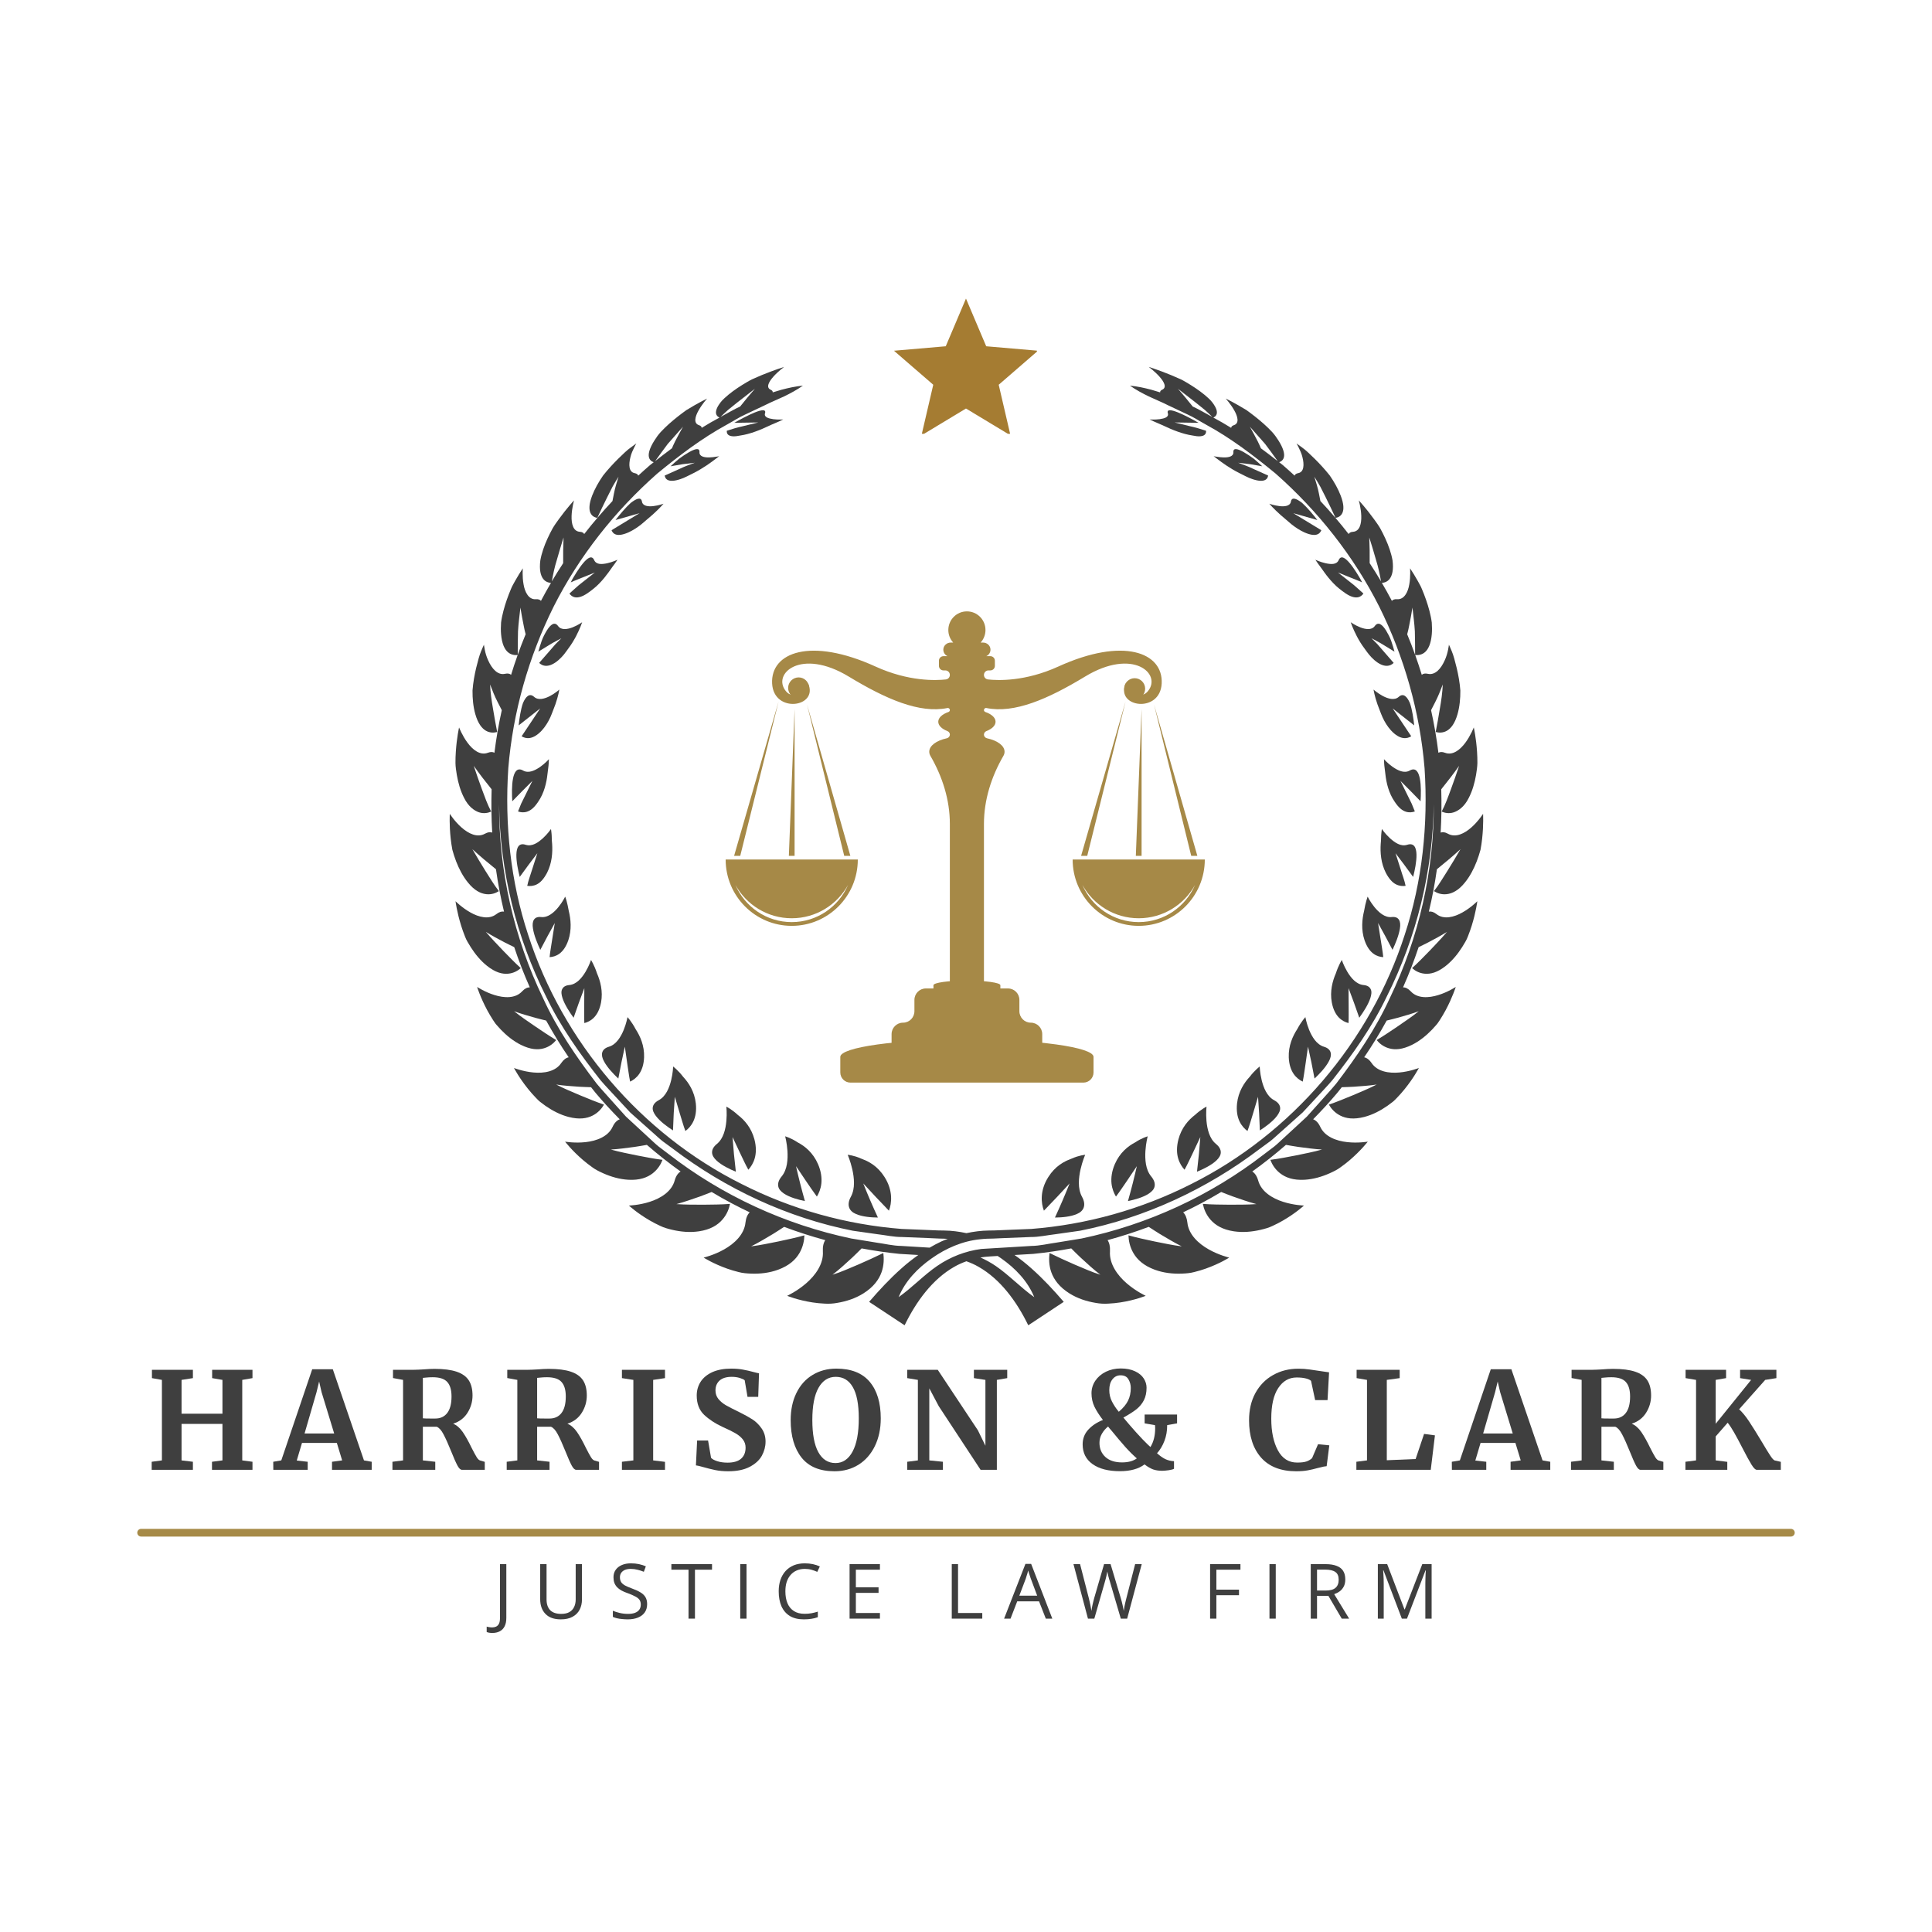 <?xml version="1.0" encoding="UTF-8"?>
<svg xmlns="http://www.w3.org/2000/svg" xmlns:xlink="http://www.w3.org/1999/xlink" width="500" zoomAndPan="magnify" viewBox="0 0 375 375" height="500" preserveAspectRatio="xMidYMid meet" version="1.0">
  <defs>
    <g></g>
    <clipPath id="73ec3220ca">
      <path d="M 87.082 71.23 L 288 71.23 L 288 257.23 L 87.082 257.23 Z M 87.082 71.23 " clip-rule="nonzero"></path>
    </clipPath>
    <clipPath id="2341beaafc">
      <path d="M 208.164 166.73 L 233.848 166.73 L 233.848 179.809 L 208.164 179.809 Z M 208.164 166.73 " clip-rule="nonzero"></path>
    </clipPath>
    <clipPath id="57a638c3d1">
      <path d="M 140.848 166 L 167 166 L 167 180 L 140.848 180 Z M 140.848 166 " clip-rule="nonzero"></path>
    </clipPath>
    <clipPath id="e3efe262dd">
      <path d="M 149 118.648 L 226 118.648 L 226 206 L 149 206 Z M 149 118.648 " clip-rule="nonzero"></path>
    </clipPath>
    <clipPath id="aee04e718d">
      <path d="M 163.078 201.711 L 212.301 201.711 L 212.301 210.133 L 163.078 210.133 Z M 163.078 201.711 " clip-rule="nonzero"></path>
    </clipPath>
    <clipPath id="999fc6a6a2">
      <path d="M 173.52 57.949 L 201.27 57.949 L 201.27 84.199 L 173.52 84.199 Z M 173.52 57.949 " clip-rule="nonzero"></path>
    </clipPath>
  </defs>
  <path fill="#3f3f3f" d="M 165.168 232.258 C 164.234 233.938 164.855 235.098 166.113 235.621 C 167.359 236.188 169.16 236.316 170.402 236.324 C 169.355 234.07 168.41 231.863 167.559 229.707 C 169.117 231.41 170.777 233.176 172.539 234.992 C 173.086 233.59 173.379 231.125 171.688 228.457 C 171.023 227.406 170.258 226.637 169.465 226.07 C 169.07 225.785 168.668 225.551 168.277 225.359 C 167.883 225.156 167.488 225.047 167.129 224.875 C 165.699 224.234 164.535 224.145 164.535 224.145 C 164.535 224.145 165.066 225.348 165.434 226.98 C 165.797 228.605 166.023 230.676 165.168 232.258 " fill-opacity="1" fill-rule="nonzero"></path>
  <path fill="#3f3f3f" d="M 152.398 220.559 C 152.398 220.559 152.738 221.793 152.844 223.406 C 152.941 225.004 152.828 227 151.734 228.324 C 151.141 229.039 150.953 229.672 151.055 230.246 C 151.152 230.824 151.574 231.258 152.133 231.648 C 153.266 232.418 155.008 232.883 156.23 233.121 C 155.574 230.809 155 228.547 154.508 226.355 L 156.465 229.266 C 157.141 230.242 157.824 231.281 158.555 232.254 C 158.941 231.625 159.316 230.754 159.426 229.699 C 159.531 228.672 159.395 227.383 158.781 225.965 C 157.82 223.742 156.238 222.473 154.852 221.75 C 153.539 220.871 152.398 220.559 152.398 220.559 " fill-opacity="1" fill-rule="nonzero"></path>
  <path fill="#3f3f3f" d="M 145.25 227.043 C 146.227 225.977 147.203 224.113 146.438 221.168 C 145.836 218.875 144.469 217.363 143.211 216.406 C 142.043 215.32 140.98 214.793 140.98 214.793 C 140.98 214.793 141.129 216.031 140.988 217.578 C 140.848 219.117 140.438 220.977 139.168 222.02 C 138.477 222.578 138.199 223.145 138.211 223.703 C 138.223 224.262 138.562 224.762 139.055 225.238 C 140.043 226.18 141.672 226.961 142.828 227.426 C 142.547 225.109 142.336 222.867 142.184 220.695 L 143.656 223.828 C 144.172 224.879 144.672 226.008 145.25 227.043 " fill-opacity="1" fill-rule="nonzero"></path>
  <path fill="#3f3f3f" d="M 130.629 219.414 C 130.699 217.16 130.82 214.984 130.984 212.887 L 131.961 216.16 C 132.309 217.258 132.621 218.438 133.035 219.531 C 134.141 218.707 135.371 217.137 135.059 214.184 C 134.805 211.883 133.684 210.172 132.594 209.004 C 131.617 207.723 130.656 207.008 130.656 207.008 C 130.656 207.008 130.625 208.223 130.273 209.672 C 129.918 211.113 129.25 212.805 127.871 213.543 C 127.125 213.941 126.77 214.422 126.699 214.957 C 126.625 215.5 126.887 216.035 127.293 216.586 C 128.109 217.68 129.578 218.742 130.629 219.414 " fill-opacity="1" fill-rule="nonzero"></path>
  <path fill="#3f3f3f" d="M 120.016 209.348 C 120.406 207.203 120.832 205.141 121.281 203.16 L 121.758 206.492 C 121.938 207.621 122.074 208.809 122.305 209.941 C 123.488 209.383 124.902 208.121 125.016 205.227 C 125.098 202.965 124.25 201.094 123.371 199.75 C 122.617 198.312 121.797 197.422 121.797 197.422 C 121.797 197.422 121.598 198.59 121.055 199.918 C 120.512 201.234 119.633 202.73 118.211 203.164 C 116.672 203.613 116.562 204.777 117.219 205.973 C 117.848 207.188 119.102 208.496 120.016 209.348 " fill-opacity="1" fill-rule="nonzero"></path>
  <path fill="#3f3f3f" d="M 113.418 198.578 C 114.617 198.273 116.145 197.344 116.668 194.562 C 117.066 192.387 116.52 190.398 115.871 188.91 C 115.371 187.359 114.715 186.328 114.715 186.328 C 114.715 186.328 114.367 187.426 113.664 188.605 C 112.965 189.785 111.918 191.059 110.512 191.195 C 109.754 191.262 109.316 191.562 109.105 192.023 C 108.879 192.492 108.977 193.066 109.176 193.719 C 109.598 195.016 110.594 196.535 111.336 197.543 C 112.016 195.547 112.715 193.633 113.418 191.801 L 113.395 195.133 C 113.402 196.262 113.367 197.434 113.418 198.578 " fill-opacity="1" fill-rule="nonzero"></path>
  <path fill="#3f3f3f" d="M 106.676 185.781 C 107.859 185.715 109.402 185.125 110.309 182.504 C 111 180.453 110.789 178.395 110.398 176.809 C 110.25 176 110.102 175.301 109.957 174.816 C 109.816 174.324 109.703 174.039 109.703 174.039 C 109.703 174.039 109.211 175.051 108.379 176.078 C 107.543 177.094 106.375 178.141 105.051 178 C 103.613 177.832 103.219 178.859 103.445 180.203 C 103.641 181.555 104.344 183.23 104.879 184.359 C 105.816 182.547 106.754 180.816 107.684 179.16 L 107.168 182.414 C 107.012 183.516 106.785 184.66 106.676 185.781 " fill-opacity="1" fill-rule="nonzero"></path>
  <path fill="#3f3f3f" d="M 102.336 171.941 C 102.867 172.02 103.551 171.992 104.227 171.641 C 104.898 171.293 105.539 170.621 106.18 169.414 C 107.148 167.523 107.281 165.438 107.168 163.789 C 107.074 162.973 107.117 162.242 107.047 161.73 C 107 161.219 106.945 160.914 106.945 160.914 C 106.945 160.914 106.32 161.832 105.387 162.691 C 104.422 163.555 103.301 164.355 102.047 163.977 C 99.383 163.098 100.254 167.773 100.879 170.211 C 102.035 168.605 103.176 167.074 104.297 165.613 L 103.301 168.727 C 102.992 169.777 102.547 170.875 102.336 171.941 " fill-opacity="1" fill-rule="nonzero"></path>
  <path fill="#3f3f3f" d="M 99.434 155.527 C 100.766 154.148 102.066 152.832 103.336 151.574 L 101.898 154.488 L 101.16 155.984 L 100.547 157.5 C 101.02 157.672 101.648 157.766 102.324 157.539 C 103.016 157.309 103.695 156.762 104.418 155.68 C 105.621 153.973 106.086 151.918 106.262 150.258 C 106.348 149.43 106.477 148.711 106.5 148.188 C 106.539 147.672 106.539 147.359 106.539 147.359 C 106.539 147.359 105.824 148.168 104.832 148.867 C 103.82 149.555 102.617 150.156 101.551 149.57 C 99.266 148.25 99.273 153.016 99.434 155.527 " fill-opacity="1" fill-rule="nonzero"></path>
  <path fill="#3f3f3f" d="M 101.512 136.449 C 101.055 137.738 100.801 139.547 100.672 140.797 L 104.848 137.508 L 101.246 142.91 C 102.059 143.418 103.43 143.668 105.188 141.758 C 105.867 141.008 106.395 140.141 106.805 139.254 C 107.199 138.367 107.5 137.469 107.812 136.684 C 108.367 135.098 108.566 133.848 108.566 133.848 C 108.566 133.848 107.789 134.543 106.773 135.086 C 105.762 135.617 104.508 136.008 103.676 135.266 C 102.785 134.457 102.062 135.184 101.512 136.449 " fill-opacity="1" fill-rule="nonzero"></path>
  <path fill="#3f3f3f" d="M 106.785 126.223 L 104.652 128.668 C 105.266 129.281 106.516 129.758 108.414 128.113 C 108.785 127.789 109.129 127.43 109.445 127.051 C 109.766 126.672 110.023 126.258 110.324 125.863 C 110.922 125.074 111.41 124.25 111.809 123.496 C 112.594 121.992 112.996 120.777 112.996 120.777 C 112.996 120.777 112.168 121.367 111.152 121.762 C 110.145 122.156 108.938 122.363 108.32 121.512 C 107.652 120.586 106.875 121.207 106.141 122.371 C 105.785 122.957 105.395 123.66 105.137 124.398 C 104.879 125.137 104.66 125.879 104.492 126.488 L 106.699 125.137 C 107.406 124.688 108.219 124.297 108.957 123.887 L 107.824 125.027 L 106.785 126.223 " fill-opacity="1" fill-rule="nonzero"></path>
  <path fill="#3f3f3f" d="M 119.371 109.352 C 119.672 108.914 119.852 108.645 119.852 108.645 C 119.852 108.645 118.93 109.086 117.883 109.32 C 116.832 109.547 115.746 109.637 115.328 108.719 C 114.902 107.73 114.082 108.242 113.195 109.297 C 112.75 109.82 112.293 110.477 111.875 111.137 C 111.465 111.809 111.039 112.453 110.789 113.039 C 111.543 112.68 112.379 112.383 113.148 112.059 L 115.457 111.129 L 112.953 113.098 C 112.082 113.746 111.359 114.496 110.527 115.203 C 110.973 115.887 112.02 116.523 114.035 115.141 C 114.824 114.59 115.648 113.961 116.328 113.242 C 117.016 112.539 117.617 111.781 118.117 111.09 C 118.594 110.375 119.066 109.793 119.371 109.352 " fill-opacity="1" fill-rule="nonzero"></path>
  <path fill="#3f3f3f" d="M 128.797 97.773 C 128.797 97.773 127.855 98.113 126.844 98.23 C 125.84 98.352 124.758 98.25 124.602 97.359 C 124.438 96.398 123.535 96.758 122.438 97.605 C 121.414 98.52 120.246 99.934 119.469 100.938 L 124.137 99.609 L 118.699 102.914 C 118.984 103.637 119.746 104.332 122.004 103.328 C 122.887 102.926 123.73 102.367 124.504 101.754 C 125.262 101.121 125.984 100.469 126.652 99.914 C 127.945 98.762 128.797 97.773 128.797 97.773 " fill-opacity="1" fill-rule="nonzero"></path>
  <path fill="#3f3f3f" d="M 138.898 89.074 C 139.324 88.727 139.609 88.559 139.609 88.559 C 139.609 88.559 139.375 88.594 138.992 88.648 C 138.633 88.711 138.156 88.773 137.672 88.785 C 136.711 88.809 135.723 88.613 135.766 87.766 C 135.824 86.844 134.902 87.102 133.703 87.789 C 133.105 88.129 132.438 88.578 131.801 89.043 C 131.195 89.547 130.621 90.074 130.156 90.508 L 132.488 90.102 L 134.844 89.82 C 133.871 90.199 132.855 90.535 131.926 91 L 129.023 92.301 C 129.105 92.984 129.707 93.773 132 93.02 C 132.91 92.742 133.762 92.227 134.672 91.797 C 135.566 91.344 136.402 90.832 137.133 90.348 C 137.855 89.863 138.469 89.406 138.898 89.074 " fill-opacity="1" fill-rule="nonzero"></path>
  <path fill="#3f3f3f" d="M 151.234 81.789 C 151.73 81.555 152.031 81.414 152.031 81.414 C 152.031 81.414 151.047 81.488 150.102 81.363 C 149.148 81.227 148.262 80.977 148.488 80.215 C 149.004 78.566 144.734 80.805 142.523 82.066 L 147.168 82 L 144.121 82.746 C 143.078 82.961 142.086 83.293 141.074 83.609 C 141.004 84.242 141.395 85.031 143.707 84.531 C 145.59 84.254 147.633 83.434 149.219 82.672 C 150.012 82.289 150.742 82.031 151.234 81.789 " fill-opacity="1" fill-rule="nonzero"></path>
  <path fill="#3f3f3f" d="M 207.609 229.707 C 206.754 231.863 205.809 234.07 204.766 236.324 C 206.008 236.316 207.809 236.188 209.055 235.621 C 210.312 235.098 210.934 233.938 210 232.258 C 209.145 230.676 209.367 228.605 209.73 226.98 C 210.102 225.348 210.633 224.145 210.633 224.145 C 210.633 224.145 209.469 224.234 208.031 224.875 C 207.68 225.047 207.281 225.156 206.891 225.359 C 206.496 225.551 206.098 225.785 205.703 226.07 C 204.91 226.637 204.141 227.406 203.48 228.457 C 201.785 231.125 202.082 233.59 202.625 234.992 C 204.391 233.176 206.047 231.41 207.609 229.707 " fill-opacity="1" fill-rule="nonzero"></path>
  <path fill="#3f3f3f" d="M 216.609 232.254 C 217.344 231.281 218.027 230.242 218.703 229.266 L 220.66 226.355 C 220.164 228.547 219.594 230.809 218.938 233.121 C 220.156 232.883 221.902 232.418 223.035 231.648 C 223.594 231.258 224.016 230.824 224.113 230.246 C 224.215 229.672 224.023 229.039 223.43 228.324 C 222.336 227 222.227 225.004 222.324 223.406 C 222.43 221.793 222.766 220.559 222.766 220.559 C 222.766 220.559 221.633 220.871 220.312 221.75 C 218.93 222.473 217.344 223.742 216.383 225.965 C 215.773 227.383 215.637 228.672 215.742 229.699 C 215.848 230.754 216.227 231.625 216.609 232.254 " fill-opacity="1" fill-rule="nonzero"></path>
  <path fill="#3f3f3f" d="M 231.949 216.406 C 230.695 217.363 229.328 218.875 228.727 221.168 C 227.965 224.113 228.941 225.977 229.918 227.043 C 230.496 226.008 230.996 224.879 231.512 223.828 L 232.984 220.695 C 232.828 222.867 232.617 225.109 232.336 227.426 C 233.492 226.961 235.125 226.18 236.113 225.238 C 236.602 224.762 236.941 224.262 236.953 223.703 C 236.969 223.145 236.688 222.578 236 222.02 C 234.73 220.977 234.32 219.117 234.176 217.578 C 234.039 216.031 234.188 214.793 234.188 214.793 C 234.188 214.793 233.121 215.32 231.949 216.406 " fill-opacity="1" fill-rule="nonzero"></path>
  <path fill="#3f3f3f" d="M 244.512 207.008 C 244.512 207.008 243.547 207.723 242.57 209.004 C 241.484 210.172 240.363 211.883 240.109 214.184 C 239.797 217.137 241.023 218.707 242.133 219.531 C 242.543 218.438 242.859 217.258 243.207 216.16 L 244.184 212.887 C 244.344 214.984 244.469 217.16 244.539 219.414 C 245.59 218.742 247.059 217.68 247.875 216.586 C 248.277 216.035 248.539 215.5 248.469 214.957 C 248.398 214.422 248.043 213.941 247.297 213.543 C 245.918 212.805 245.25 211.113 244.895 209.672 C 244.539 208.223 244.512 207.008 244.512 207.008 " fill-opacity="1" fill-rule="nonzero"></path>
  <path fill="#3f3f3f" d="M 254.109 199.918 C 253.57 198.59 253.375 197.422 253.375 197.422 C 253.375 197.422 252.547 198.312 251.797 199.75 C 250.918 201.094 250.07 202.965 250.148 205.227 C 250.266 208.121 251.68 209.383 252.859 209.941 C 253.09 208.809 253.23 207.621 253.406 206.492 L 253.883 203.16 C 254.336 205.141 254.758 207.203 255.152 209.348 C 256.062 208.496 257.316 207.188 257.945 205.973 C 258.602 204.777 258.496 203.613 256.957 203.164 C 255.535 202.73 254.656 201.234 254.109 199.918 " fill-opacity="1" fill-rule="nonzero"></path>
  <path fill="#3f3f3f" d="M 265.988 193.719 C 266.191 193.066 266.285 192.492 266.062 192.023 C 265.852 191.562 265.41 191.262 264.656 191.195 C 263.25 191.059 262.203 189.785 261.504 188.605 C 260.801 187.426 260.445 186.328 260.445 186.328 C 260.445 186.328 259.797 187.359 259.293 188.91 C 258.648 190.398 258.102 192.387 258.5 194.562 C 259.02 197.344 260.547 198.273 261.75 198.578 C 261.801 197.434 261.762 196.262 261.77 195.133 L 261.75 191.801 C 262.453 193.633 263.152 195.547 263.832 197.543 C 264.574 196.535 265.57 195.016 265.988 193.719 " fill-opacity="1" fill-rule="nonzero"></path>
  <path fill="#3f3f3f" d="M 271.723 180.203 C 271.949 178.859 271.555 177.832 270.117 178 C 268.789 178.141 267.625 177.094 266.789 176.078 C 265.953 175.051 265.461 174.039 265.461 174.039 C 265.461 174.039 265.348 174.324 265.211 174.816 C 265.062 175.301 264.914 176 264.77 176.809 C 264.379 178.395 264.164 180.453 264.859 182.504 C 265.762 185.125 267.309 185.715 268.488 185.781 C 268.383 184.66 268.156 183.516 267.996 182.414 L 267.484 179.16 C 268.41 180.816 269.348 182.547 270.285 184.359 C 270.824 183.23 271.527 181.555 271.723 180.203 " fill-opacity="1" fill-rule="nonzero"></path>
  <g clip-path="url(#73ec3220ca)">
    <path fill="#3f3f3f" d="M 285.598 160.598 C 284.27 161.785 282.527 162.664 281.031 161.82 C 280.473 161.508 280.012 161.465 279.629 161.605 C 279.793 158.805 279.828 155.996 279.746 153.199 C 280.93 151.734 282.09 150.234 283.211 148.656 C 282.703 150.191 282.172 151.699 281.629 153.176 C 281.082 154.656 280.574 156.105 279.828 157.527 C 280.434 157.793 281.25 157.973 282.18 157.672 C 283.074 157.371 284.246 156.586 285.09 154.867 C 285.789 153.512 286.234 151.965 286.5 150.414 C 286.625 149.637 286.746 148.855 286.762 148.105 C 286.766 147.355 286.742 146.629 286.695 145.941 C 286.52 143.203 286.062 141.195 286.062 141.195 C 286.062 141.195 285.453 142.773 284.434 144.148 C 283.414 145.531 281.973 146.691 280.465 146.109 C 279.93 145.906 279.516 145.934 279.195 146.109 C 278.852 143.332 278.375 140.574 277.77 137.844 C 278.039 137.32 278.316 136.812 278.574 136.277 C 279.156 135.141 279.598 134.016 280.039 132.859 C 279.98 134.41 279.75 135.98 279.48 137.523 C 279.23 139.066 278.957 140.586 278.668 142.082 C 279.848 142.395 281.859 142.281 282.902 138.629 C 283.316 137.184 283.465 135.59 283.453 134.031 C 283.34 132.488 283.059 130.973 282.742 129.645 C 282.418 128.324 282.117 127.168 281.781 126.387 C 281.457 125.598 281.234 125.137 281.234 125.137 C 281.234 125.137 281.188 125.539 281.07 126.125 C 280.953 126.707 280.75 127.48 280.387 128.238 C 279.699 129.754 278.586 131.117 277.125 130.781 C 276.598 130.664 276.23 130.754 275.965 130.98 C 275.57 129.691 275.145 128.406 274.691 127.137 C 275.848 127.25 277.586 126.832 277.91 123.105 C 277.973 122.367 277.965 121.605 277.906 120.832 C 277.812 120.078 277.648 119.328 277.457 118.582 C 277.07 117.094 276.547 115.656 276.023 114.41 C 275.785 113.777 275.441 113.242 275.176 112.738 C 274.883 112.238 274.629 111.805 274.418 111.445 C 273.965 110.738 273.691 110.309 273.691 110.309 C 273.691 110.309 273.82 111.891 273.543 113.414 C 273.297 114.938 272.535 116.43 271.145 116.309 C 270.668 116.273 270.359 116.398 270.16 116.629 C 270.137 116.582 270.117 116.543 270.098 116.5 C 269.5 115.359 268.867 114.242 268.219 113.133 C 268.738 113.102 269.32 112.918 269.754 112.328 C 270.215 111.707 270.52 110.617 270.293 108.789 C 270.047 107.383 269.535 105.93 268.898 104.539 C 268.586 103.844 268.238 103.164 267.883 102.52 C 267.512 101.887 267.086 101.316 266.695 100.77 C 265.121 98.598 263.742 97.129 263.742 97.129 C 263.742 97.129 264.172 98.633 264.223 100.137 C 264.273 101.648 263.922 103.148 262.602 103.223 C 262.156 103.25 261.902 103.414 261.77 103.656 C 260.043 101.438 258.215 99.301 256.289 97.254 C 256.188 96.762 256.105 96.277 256 95.785 C 255.781 94.648 255.441 93.609 255.113 92.531 C 255.504 93.176 255.91 93.801 256.273 94.465 L 257.297 96.488 C 257.965 97.84 258.617 99.18 259.23 100.52 C 260.184 100.379 261.504 99.508 260.223 96.184 C 259.719 94.871 258.961 93.531 258.102 92.289 C 257.172 91.109 256.148 90.012 255.207 89.074 C 254.25 88.145 253.418 87.324 252.73 86.855 C 252.062 86.367 251.656 86.07 251.656 86.07 C 251.656 86.07 251.844 86.395 252.086 86.891 C 252.32 87.391 252.641 88.02 252.805 88.746 C 253.16 90.168 253.145 91.633 251.949 91.844 C 251.562 91.918 251.363 92.09 251.281 92.32 C 250.527 91.629 249.777 90.941 249 90.277 C 248.762 90.086 248.52 89.906 248.281 89.719 C 249.133 89.41 249.988 88.473 248.195 85.574 C 247.82 84.992 247.41 84.375 246.914 83.844 C 246.414 83.309 245.875 82.789 245.32 82.289 C 244.207 81.297 243.027 80.383 241.953 79.609 C 239.703 78.223 237.914 77.359 237.914 77.359 C 237.914 77.359 238.91 78.465 239.578 79.668 C 240.254 80.867 240.59 82.168 239.496 82.527 C 239.133 82.645 238.984 82.828 238.969 83.047 C 237.84 82.344 236.684 81.68 235.512 81.051 C 235.883 80.879 236.215 80.566 236.199 80 C 236.188 79.703 236.082 79.332 235.828 78.879 C 235.57 78.438 235.191 77.859 234.555 77.293 C 233.566 76.371 232.355 75.5 231.094 74.715 C 230.461 74.332 229.832 73.934 229.184 73.621 C 228.531 73.324 227.891 73.047 227.281 72.797 C 224.855 71.801 222.977 71.223 222.977 71.223 C 222.977 71.223 224.152 72.094 225.043 73.094 C 225.941 74.094 226.543 75.219 225.578 75.645 C 225.262 75.789 225.156 75.965 225.188 76.164 C 224.629 75.98 224.062 75.809 223.492 75.652 C 222.129 75.293 220.746 74.984 219.324 74.855 C 220.516 75.691 221.75 76.348 222.996 76.953 C 224.246 77.547 225.527 78.051 226.754 78.68 L 230.496 80.445 C 231.754 81.008 232.906 81.781 234.113 82.438 C 238.957 85.074 243.352 88.434 247.594 91.918 C 255.832 99.191 262.758 107.949 267.699 117.727 C 272.578 127.531 275.609 138.223 276.508 149.117 C 277.223 160.012 276.078 171.066 272.656 181.438 C 265.977 202.223 250.715 220.066 231.254 229.801 C 221.562 234.727 210.926 237.699 200.129 238.539 L 196.07 238.699 L 194.039 238.785 C 193.359 238.812 192.723 238.848 191.898 238.844 C 190.465 238.859 189.012 239.047 187.582 239.355 C 186.152 239.047 184.703 238.859 183.266 238.844 C 182.441 238.848 181.805 238.812 181.125 238.785 L 179.098 238.699 L 175.039 238.539 C 164.242 237.699 153.605 234.727 143.914 229.801 C 124.449 220.066 109.191 202.223 102.512 181.438 C 99.09 171.066 97.941 160.012 98.66 149.117 C 99.555 138.223 102.59 127.531 107.469 117.727 C 112.41 107.949 119.336 99.191 127.574 91.918 C 131.816 88.434 136.211 85.074 141.051 82.438 C 142.262 81.781 143.414 81.008 144.672 80.445 L 148.406 78.68 C 149.637 78.051 150.918 77.547 152.172 76.953 C 153.418 76.348 154.652 75.691 155.844 74.855 C 154.418 74.984 153.039 75.293 151.676 75.652 C 151.105 75.809 150.539 75.98 149.977 76.164 C 150.012 75.965 149.906 75.789 149.586 75.645 C 148.625 75.219 149.227 74.094 150.125 73.094 C 151.016 72.094 152.188 71.223 152.188 71.223 C 152.188 71.223 150.312 71.801 147.879 72.797 C 147.273 73.047 146.633 73.324 145.984 73.621 C 145.336 73.934 144.707 74.332 144.07 74.715 C 142.812 75.5 141.598 76.371 140.613 77.293 C 139.977 77.859 139.598 78.438 139.336 78.879 C 139.086 79.332 138.98 79.703 138.969 80 C 138.949 80.566 139.285 80.879 139.656 81.051 C 138.48 81.68 137.328 82.344 136.199 83.047 C 136.184 82.828 136.035 82.645 135.672 82.527 C 134.574 82.168 134.91 80.867 135.59 79.668 C 136.258 78.465 137.25 77.359 137.25 77.359 C 137.25 77.359 135.465 78.223 133.215 79.609 C 132.141 80.383 130.957 81.297 129.844 82.289 C 129.293 82.789 128.754 83.309 128.254 83.844 C 127.754 84.375 127.348 84.992 126.973 85.574 C 125.176 88.473 126.031 89.41 126.883 89.719 C 126.648 89.906 126.406 90.086 126.168 90.277 C 125.391 90.941 124.641 91.629 123.883 92.32 C 123.805 92.09 123.605 91.918 123.215 91.844 C 122.02 91.633 122.008 90.168 122.363 88.746 C 122.523 88.02 122.844 87.391 123.078 86.891 C 123.32 86.395 123.512 86.07 123.512 86.07 C 123.512 86.07 123.105 86.367 122.438 86.855 C 121.746 87.324 120.918 88.145 119.961 89.074 C 119.02 90.012 117.996 91.109 117.066 92.289 C 116.203 93.531 115.449 94.871 114.941 96.184 C 113.66 99.508 114.984 100.379 115.934 100.52 C 116.551 99.18 117.199 97.84 117.871 96.488 L 118.895 94.465 C 119.258 93.801 119.664 93.176 120.055 92.531 C 119.73 93.609 119.383 94.648 119.168 95.785 C 119.062 96.277 118.973 96.762 118.879 97.254 C 116.953 99.301 115.121 101.438 113.395 103.656 C 113.266 103.414 113.012 103.25 112.562 103.223 C 111.242 103.148 110.891 101.648 110.945 100.137 C 110.992 98.633 111.418 97.129 111.418 97.129 C 111.418 97.129 110.047 98.598 108.469 100.77 C 108.078 101.316 107.656 101.887 107.285 102.52 C 106.93 103.164 106.582 103.844 106.266 104.539 C 105.633 105.93 105.117 107.383 104.875 108.789 C 104.648 110.617 104.949 111.707 105.406 112.328 C 105.84 112.918 106.43 113.102 106.945 113.133 C 106.297 114.242 105.664 115.359 105.066 116.5 C 105.047 116.543 105.027 116.582 105.004 116.629 C 104.805 116.398 104.5 116.273 104.023 116.309 C 102.629 116.43 101.871 114.938 101.621 113.414 C 101.344 111.891 101.477 110.309 101.477 110.309 C 101.477 110.309 101.203 110.738 100.75 111.445 C 100.539 111.805 100.285 112.238 99.992 112.738 C 99.723 113.242 99.383 113.777 99.141 114.41 C 98.621 115.656 98.094 117.094 97.711 118.582 C 97.52 119.328 97.352 120.078 97.258 120.832 C 97.203 121.605 97.195 122.367 97.258 123.105 C 97.582 126.832 99.32 127.25 100.477 127.137 C 100.02 128.406 99.598 129.691 99.203 130.98 C 98.938 130.754 98.566 130.664 98.043 130.781 C 96.582 131.117 95.469 129.754 94.781 128.238 C 94.418 127.48 94.211 126.707 94.098 126.125 C 93.977 125.539 93.934 125.137 93.934 125.137 C 93.934 125.137 93.711 125.598 93.387 126.387 C 93.051 127.168 92.75 128.324 92.422 129.645 C 92.109 130.973 91.828 132.488 91.715 134.031 C 91.703 135.59 91.848 137.184 92.262 138.629 C 93.309 142.281 95.32 142.395 96.5 142.082 C 96.211 140.586 95.938 139.066 95.684 137.523 C 95.418 135.98 95.188 134.41 95.125 132.859 C 95.57 134.016 96.008 135.141 96.594 136.277 C 96.852 136.812 97.125 137.32 97.398 137.844 C 96.789 140.574 96.312 143.332 95.969 146.109 C 95.648 145.934 95.238 145.906 94.699 146.109 C 93.195 146.691 91.75 145.531 90.734 144.148 C 89.715 142.773 89.105 141.195 89.105 141.195 C 89.105 141.195 88.648 143.203 88.473 145.941 C 88.426 146.629 88.402 147.355 88.406 148.105 C 88.418 148.855 88.539 149.637 88.668 150.414 C 88.934 151.965 89.375 153.512 90.078 154.867 C 90.922 156.586 92.094 157.371 92.98 157.672 C 93.918 157.973 94.73 157.793 95.336 157.527 C 94.59 156.105 94.086 154.656 93.535 153.176 C 92.992 151.699 92.465 150.191 91.957 148.656 C 93.074 150.234 94.238 151.734 95.422 153.199 C 95.34 156 95.371 158.805 95.539 161.605 C 95.152 161.465 94.695 161.508 94.133 161.82 C 92.637 162.664 90.898 161.785 89.566 160.598 C 88.234 159.422 87.305 157.965 87.305 157.965 C 87.305 157.965 87.18 160.035 87.48 162.781 C 87.559 163.469 87.66 164.195 87.801 164.938 C 88 165.676 88.242 166.43 88.527 167.176 C 89.102 168.66 89.855 170.113 90.852 171.324 C 92.086 172.859 93.312 173.441 94.371 173.559 C 95.41 173.676 96.242 173.34 96.832 172.965 C 95.84 171.699 95.078 170.355 94.199 169.004 C 93.355 167.648 92.516 166.254 91.691 164.832 C 93.191 166.199 94.723 167.484 96.266 168.719 C 96.652 171.48 97.172 174.227 97.828 176.941 C 97.387 176.867 96.898 177 96.352 177.426 C 94.926 178.547 92.926 178.023 91.301 177.102 C 89.676 176.195 88.418 174.93 88.418 174.93 C 88.418 174.93 88.676 177.008 89.508 179.676 C 89.715 180.34 89.961 181.039 90.246 181.75 C 90.5 182.465 90.945 183.148 91.367 183.836 C 92.234 185.199 93.289 186.488 94.547 187.484 C 96.148 188.75 97.469 189.098 98.602 188.996 C 99.715 188.902 100.527 188.406 101.082 187.91 C 99.891 186.836 98.801 185.684 97.656 184.52 C 96.539 183.34 95.371 182.145 94.309 180.883 C 95.469 181.609 96.742 182.277 97.957 182.922 C 98.574 183.246 99.195 183.531 99.812 183.84 C 100.691 186.484 101.699 189.09 102.832 191.637 C 102.348 191.645 101.848 191.875 101.332 192.43 C 100.035 193.836 97.855 193.723 95.996 193.141 C 94.137 192.574 92.605 191.566 92.605 191.566 C 92.605 191.566 93.23 193.582 94.562 196.066 C 94.895 196.684 95.27 197.328 95.691 197.977 C 95.91 198.293 96.105 198.633 96.379 198.93 C 96.637 199.234 96.91 199.539 97.195 199.832 C 98.328 201.012 99.641 202.082 101.113 202.809 C 102.992 203.734 104.41 203.812 105.57 203.477 C 106.703 203.152 107.465 202.48 107.961 201.875 C 106.566 201.043 105.234 200.137 103.859 199.207 C 102.512 198.27 101.074 197.328 99.785 196.277 C 101.09 196.777 102.543 197.164 103.906 197.559 C 104.613 197.758 105.309 197.914 106.008 198.09 C 107.352 200.535 108.809 202.914 110.383 205.219 C 109.875 205.324 109.387 205.668 108.934 206.336 C 107.82 208.012 105.555 208.359 103.531 208.168 C 101.516 207.984 99.766 207.297 99.766 207.297 C 99.766 207.297 100.738 209.188 102.523 211.391 C 102.965 211.941 103.461 212.512 104.004 213.07 C 104.281 213.344 104.535 213.641 104.863 213.887 C 105.18 214.137 105.512 214.387 105.848 214.625 C 107.203 215.57 108.723 216.371 110.355 216.797 C 112.426 217.332 113.902 217.105 115.035 216.527 C 116.141 215.961 116.82 215.125 117.234 214.406 C 115.672 213.871 114.164 213.242 112.605 212.602 C 111.07 211.938 109.453 211.293 107.957 210.508 C 109.383 210.734 110.934 210.824 112.398 210.934 C 113.18 210.984 113.949 210.996 114.727 211.027 C 115.02 211.391 115.301 211.77 115.602 212.129 C 117.09 213.898 118.664 215.602 120.289 217.254 C 119.762 217.453 119.285 217.902 118.914 218.703 C 118.035 220.629 115.773 221.457 113.676 221.684 C 111.586 221.922 109.684 221.594 109.684 221.594 C 109.684 221.594 110.98 223.297 113.152 225.156 C 113.695 225.617 114.289 226.09 114.93 226.543 C 115.555 227.016 116.305 227.383 117.066 227.727 C 118.594 228.41 120.262 228.898 121.984 228.992 C 124.176 229.109 125.645 228.555 126.695 227.734 C 127.73 226.926 128.285 225.938 128.59 225.125 C 126.926 224.918 125.301 224.586 123.621 224.266 C 121.957 223.918 120.219 223.594 118.566 223.125 C 120.066 223.039 121.645 222.816 123.152 222.617 C 123.969 222.504 124.758 222.352 125.559 222.219 C 127.656 224.043 129.84 225.766 132.102 227.387 C 131.602 227.699 131.199 228.254 130.953 229.145 C 130.371 231.285 128.219 232.598 126.133 233.266 C 124.055 233.941 122.07 233.996 122.07 233.996 C 122.07 233.996 123.656 235.469 126.152 236.91 C 126.773 237.27 127.453 237.625 128.172 237.953 C 128.879 238.305 129.695 238.52 130.52 238.715 C 132.168 239.098 133.934 239.258 135.68 238.996 C 137.902 238.664 139.285 237.793 140.207 236.738 C 141.117 235.703 141.516 234.574 141.695 233.676 C 139.992 233.812 138.309 233.812 136.57 233.832 C 134.844 233.824 133.047 233.844 131.297 233.715 C 132.805 233.309 134.355 232.766 135.84 232.246 C 136.617 231.969 137.367 231.66 138.133 231.363 C 139.391 232.121 140.672 232.844 141.965 233.531 C 143.133 234.152 144.316 234.742 145.516 235.309 C 145.09 235.734 144.801 236.375 144.695 237.305 C 144.457 239.625 142.523 241.406 140.539 242.516 C 138.562 243.633 136.574 244.098 136.574 244.098 C 136.574 244.098 138.41 245.277 141.156 246.246 C 141.84 246.488 142.578 246.715 143.355 246.902 C 144.121 247.113 144.973 247.18 145.828 247.211 C 147.547 247.27 149.336 247.074 151.039 246.449 C 153.203 245.645 154.426 244.5 155.168 243.227 C 155.898 241.977 156.102 240.738 156.133 239.781 C 154.473 240.238 152.793 240.602 151.062 240.969 C 149.34 241.312 147.551 241.699 145.785 241.918 C 147.223 241.207 148.684 240.324 150.074 239.492 C 150.801 239.051 151.492 238.582 152.195 238.133 C 154.816 239.117 157.48 239.977 160.184 240.711 C 159.844 241.227 159.668 241.941 159.719 242.906 C 159.875 245.328 158.258 247.559 156.469 249.094 C 154.691 250.641 152.789 251.516 152.789 251.516 C 152.789 251.516 154.82 252.359 157.719 252.801 C 158.445 252.91 159.219 252.996 160.027 253.031 C 160.828 253.086 161.672 253.047 162.535 252.883 C 164.25 252.598 165.996 252.043 167.57 251.059 C 171.562 248.559 171.703 245.23 171.453 243.211 C 169.898 243.969 168.297 244.707 166.648 245.422 C 165.008 246.105 163.293 246.898 161.586 247.422 C 162.883 246.438 164.18 245.23 165.418 244.098 C 166.047 243.516 166.633 242.914 167.238 242.316 C 169.68 242.77 172.137 243.137 174.613 243.379 L 178.246 243.594 C 177.109 244.395 176.016 245.254 175 246.168 C 172.707 248.195 170.66 250.414 168.695 252.688 L 175.582 257.238 C 177.848 252.582 181.004 248.289 185.219 245.891 C 185.973 245.449 186.77 245.105 187.582 244.812 C 188.398 245.105 189.191 245.449 189.945 245.891 C 194.16 248.289 197.32 252.582 199.586 257.238 L 206.473 252.688 C 204.508 250.414 202.461 248.195 200.168 246.168 C 199.148 245.254 198.059 244.395 196.922 243.594 L 200.555 243.379 C 203.027 243.137 205.488 242.77 207.93 242.316 C 208.535 242.914 209.117 243.516 209.75 244.098 C 210.98 245.23 212.285 246.438 213.582 247.422 C 211.875 246.898 210.16 246.105 208.516 245.422 C 206.871 244.707 205.266 243.969 203.715 243.211 C 203.465 245.23 203.602 248.559 207.594 251.059 C 209.172 252.043 210.914 252.598 212.633 252.883 C 213.492 253.047 214.336 253.086 215.137 253.031 C 215.949 252.996 216.723 252.91 217.445 252.801 C 220.348 252.359 222.379 251.516 222.379 251.516 C 222.379 251.516 220.477 250.641 218.695 249.094 C 216.91 247.559 215.293 245.328 215.445 242.906 C 215.5 241.941 215.324 241.227 214.98 240.711 C 217.684 239.977 220.352 239.117 222.969 238.133 C 223.676 238.582 224.363 239.051 225.09 239.492 C 226.484 240.324 227.945 241.207 229.379 241.918 C 227.613 241.699 225.824 241.312 224.105 240.969 C 222.375 240.602 220.695 240.238 219.035 239.781 C 219.062 240.738 219.27 241.977 219.996 243.227 C 220.742 244.5 221.965 245.645 224.129 246.449 C 225.832 247.074 227.621 247.27 229.336 247.211 C 230.195 247.18 231.043 247.113 231.809 246.902 C 232.586 246.715 233.328 246.488 234.012 246.246 C 236.758 245.277 238.59 244.098 238.59 244.098 C 238.59 244.098 236.602 243.633 234.629 242.516 C 232.645 241.406 230.707 239.625 230.469 237.305 C 230.367 236.375 230.074 235.734 229.652 235.309 C 230.848 234.742 232.035 234.152 233.199 233.531 C 234.496 232.844 235.773 232.121 237.035 231.363 C 237.801 231.66 238.547 231.969 239.328 232.246 C 240.809 232.766 242.363 233.309 243.867 233.715 C 242.121 233.844 240.324 233.824 238.598 233.832 C 236.855 233.812 235.176 233.812 233.473 233.676 C 233.652 234.574 234.051 235.703 234.957 236.738 C 235.883 237.793 237.266 238.664 239.484 238.996 C 241.23 239.258 242.996 239.098 244.648 238.715 C 245.469 238.52 246.289 238.305 246.992 237.953 C 247.715 237.625 248.395 237.27 249.016 236.91 C 251.512 235.469 253.098 233.996 253.098 233.996 C 253.098 233.996 251.113 233.941 249.035 233.266 C 246.945 232.598 244.797 231.285 244.215 229.145 C 243.961 228.254 243.559 227.699 243.066 227.387 C 245.328 225.766 247.508 224.043 249.605 222.219 C 250.406 222.352 251.199 222.504 252.012 222.617 C 253.52 222.816 255.102 223.039 256.602 223.125 C 254.945 223.594 253.207 223.918 251.547 224.266 C 249.863 224.586 248.242 224.918 246.574 225.125 C 246.883 225.938 247.434 226.926 248.469 227.734 C 249.523 228.555 250.992 229.109 253.18 228.992 C 254.902 228.898 256.574 228.41 258.102 227.727 C 258.863 227.383 259.613 227.016 260.234 226.543 C 260.875 226.09 261.473 225.617 262.012 225.156 C 264.184 223.297 265.484 221.594 265.484 221.594 C 265.484 221.594 263.578 221.922 261.488 221.684 C 259.391 221.457 257.133 220.629 256.254 218.703 C 255.883 217.902 255.406 217.449 254.879 217.254 C 256.5 215.602 258.074 213.898 259.562 212.129 C 259.863 211.77 260.145 211.391 260.441 211.027 C 261.219 210.996 261.984 210.984 262.766 210.934 C 264.23 210.824 265.781 210.734 267.211 210.508 C 265.715 211.293 264.094 211.938 262.562 212.602 C 261.004 213.242 259.492 213.871 257.934 214.406 C 258.348 215.125 259.023 215.961 260.133 216.527 C 261.266 217.105 262.738 217.332 264.812 216.797 C 266.445 216.371 267.965 215.57 269.316 214.625 C 269.656 214.387 269.984 214.137 270.305 213.887 C 270.633 213.641 270.887 213.344 271.164 213.07 C 271.707 212.512 272.199 211.941 272.645 211.391 C 274.426 209.188 275.402 207.297 275.402 207.297 C 275.402 207.297 273.648 207.984 271.633 208.168 C 269.617 208.359 267.348 208.012 266.23 206.336 C 265.777 205.668 265.293 205.324 264.785 205.219 C 266.359 202.914 267.816 200.535 269.156 198.09 C 269.855 197.914 270.555 197.758 271.258 197.559 C 272.625 197.164 274.074 196.777 275.379 196.277 C 274.094 197.328 272.656 198.27 271.309 199.207 C 269.934 200.137 268.602 201.043 267.207 201.875 C 267.703 202.48 268.461 203.152 269.598 203.477 C 270.754 203.812 272.172 203.734 274.055 202.809 C 275.527 202.082 276.84 201.012 277.973 199.832 C 278.254 199.539 278.527 199.234 278.789 198.93 C 279.062 198.633 279.258 198.293 279.477 197.977 C 279.895 197.328 280.273 196.684 280.605 196.066 C 281.934 193.582 282.562 191.566 282.562 191.566 C 282.562 191.566 281.031 192.574 279.172 193.141 C 277.309 193.723 275.129 193.836 273.836 192.43 C 273.32 191.875 272.816 191.645 272.332 191.637 C 273.465 189.09 274.473 186.484 275.355 183.84 C 275.973 183.531 276.594 183.246 277.211 182.922 C 278.426 182.277 279.695 181.609 280.855 180.883 C 279.797 182.145 278.629 183.34 277.512 184.52 C 276.367 185.684 275.273 186.836 274.086 187.91 C 274.637 188.406 275.453 188.902 276.559 188.996 C 277.695 189.098 279.02 188.75 280.617 187.484 C 281.875 186.488 282.934 185.199 283.801 183.836 C 284.223 183.148 284.664 182.465 284.922 181.75 C 285.207 181.039 285.449 180.34 285.66 179.676 C 286.492 177.008 286.746 174.93 286.746 174.93 C 286.746 174.93 285.488 176.195 283.863 177.102 C 282.238 178.023 280.238 178.547 278.816 177.426 C 278.27 177 277.781 176.867 277.34 176.941 C 277.996 174.227 278.516 171.48 278.902 168.719 C 280.441 167.48 281.973 166.199 283.473 164.832 C 282.652 166.254 281.812 167.648 280.965 169.004 C 280.09 170.355 279.324 171.699 278.332 172.965 C 278.926 173.34 279.754 173.676 280.793 173.559 C 281.855 173.441 283.082 172.859 284.316 171.324 C 285.309 170.113 286.066 168.66 286.637 167.176 C 286.922 166.43 287.168 165.676 287.367 164.938 C 287.508 164.195 287.609 163.469 287.684 162.781 C 287.984 160.035 287.863 157.965 287.863 157.965 C 287.863 157.965 286.934 159.422 285.598 160.598 Z M 231.508 78.906 C 230.582 77.746 229.637 76.598 228.645 75.461 L 232.148 78.188 L 233.855 79.566 C 234.359 80 234.836 80.477 235.316 80.938 C 235.227 80.891 235.137 80.832 235.047 80.785 C 233.863 80.164 232.727 79.457 231.508 78.906 Z M 244.742 87.016 C 244.543 86.582 244.371 86.125 244.148 85.711 C 243.652 84.746 243.133 83.785 242.598 82.82 L 245.555 86.164 C 246.395 87.27 247.203 88.387 248 89.5 C 246.926 88.656 245.84 87.824 244.742 87.016 Z M 141.312 79.566 L 143.02 78.188 L 146.523 75.461 C 145.531 76.598 144.582 77.746 143.66 78.906 C 142.441 79.457 141.305 80.164 140.121 80.785 C 140.027 80.832 139.941 80.891 139.852 80.938 C 140.332 80.477 140.809 80 141.312 79.566 Z M 129.613 86.164 L 132.57 82.82 C 132.031 83.785 131.516 84.746 131.016 85.711 C 130.793 86.125 130.625 86.582 130.422 87.016 C 129.328 87.824 128.242 88.656 127.168 89.5 C 127.965 88.387 128.773 87.27 129.613 86.164 Z M 273.512 121.469 C 273.75 120.305 273.965 119.125 274.156 117.93 C 274.328 119.484 274.535 120.996 274.621 122.527 C 274.656 124.066 274.676 125.586 274.672 127.086 C 274.191 125.75 273.684 124.418 273.133 123.109 C 273.281 122.555 273.418 122.008 273.512 121.469 Z M 265.852 109.312 C 265.867 107.668 265.855 106.012 265.777 104.328 C 266.246 105.801 266.684 107.27 267.098 108.727 C 267.516 110.059 267.809 111.449 268.059 112.84 C 267.352 111.648 266.617 110.473 265.852 109.312 Z M 108.07 108.727 C 108.484 107.27 108.922 105.801 109.383 104.328 C 109.309 106.012 109.297 107.668 109.312 109.312 C 108.551 110.473 107.816 111.648 107.109 112.844 C 107.359 111.449 107.648 110.059 108.07 108.727 Z M 100.547 122.527 C 100.633 120.996 100.84 119.484 101.012 117.93 C 101.203 119.125 101.418 120.305 101.656 121.469 C 101.75 122.008 101.883 122.555 102.027 123.105 C 101.484 124.418 100.973 125.746 100.492 127.086 C 100.492 125.586 100.508 124.066 100.547 122.527 Z M 174.969 241.836 C 173.32 241.816 171.711 241.406 170.086 241.184 L 165.223 240.391 C 152.363 237.688 140.152 232.051 129.797 224.023 L 127.84 222.539 C 127.195 222.027 126.621 221.441 126.008 220.895 L 122.398 217.562 L 121.5 216.73 L 120.68 215.816 L 119.043 213.988 C 117.965 212.758 116.832 211.57 115.797 210.312 C 111.84 205.113 108.129 199.691 105.41 193.75 C 99.742 182.004 96.805 168.996 96.871 155.996 C 97.027 168.996 100.188 181.902 106.008 193.457 C 108.809 199.305 112.578 204.609 116.57 209.676 C 117.621 210.906 118.758 212.062 119.844 213.258 L 121.488 215.031 L 122.312 215.918 L 123.215 216.727 L 126.832 219.949 C 127.445 220.477 128.016 221.047 128.656 221.539 L 130.609 222.969 C 140.875 230.766 152.859 236.371 165.527 238.883 L 170.316 239.562 C 171.918 239.746 173.496 240.117 175.117 240.105 L 179.945 240.297 L 182.355 240.406 C 182.887 240.41 183.422 240.43 183.957 240.465 C 183.539 240.629 183.117 240.777 182.707 240.969 C 181.934 241.332 181.18 241.738 180.445 242.168 Z M 194.316 244.238 C 197.074 246.172 199.465 248.648 200.746 251.777 C 197.996 249.82 195.875 247.508 193.273 245.727 C 192.336 245.082 191.332 244.547 190.305 244.074 C 190.891 243.98 191.48 243.91 192.082 243.879 L 193.641 243.785 C 193.867 243.934 194.094 244.082 194.316 244.238 Z M 259.367 210.312 C 258.332 211.57 257.203 212.758 256.125 213.988 L 254.488 215.816 L 253.664 216.73 L 252.77 217.562 L 249.156 220.895 C 248.543 221.441 247.969 222.027 247.328 222.539 L 245.371 224.023 C 235.012 232.051 222.805 237.688 209.945 240.391 L 205.082 241.184 C 203.457 241.406 201.848 241.816 200.199 241.836 L 190.484 242.422 C 187.414 242.812 184.473 243.953 181.895 245.727 C 179.293 247.508 177.172 249.82 174.422 251.777 C 175.703 248.648 178.094 246.172 180.852 244.238 C 183.594 242.289 186.848 240.875 190.262 240.539 C 191.109 240.438 191.965 240.414 192.809 240.406 L 195.223 240.297 L 200.051 240.105 C 201.672 240.117 203.246 239.746 204.852 239.562 L 209.637 238.883 C 222.309 236.371 234.293 230.766 244.559 222.969 L 246.508 221.539 C 247.148 221.047 247.723 220.477 248.336 219.949 L 251.949 216.727 L 252.855 215.918 L 253.68 215.031 L 255.324 213.258 C 256.41 212.062 257.547 210.906 258.594 209.676 C 262.59 204.609 266.359 199.305 269.156 193.457 C 274.98 181.902 278.141 168.996 278.293 155.996 C 278.363 168.996 275.422 182.004 269.754 193.75 C 267.035 199.691 263.324 205.113 259.367 210.312 " fill-opacity="1" fill-rule="nonzero"></path>
  </g>
  <path fill="#3f3f3f" d="M 273.121 163.977 C 271.863 164.355 270.746 163.555 269.781 162.691 C 268.844 161.832 268.223 160.914 268.223 160.914 C 268.223 160.914 268.168 161.219 268.121 161.73 C 268.051 162.242 268.09 162.973 267.996 163.789 C 267.887 165.438 268.02 167.523 268.988 169.414 C 269.625 170.621 270.27 171.293 270.941 171.641 C 271.617 171.992 272.297 172.02 272.828 171.941 C 272.621 170.875 272.172 169.777 271.867 168.727 L 270.871 165.613 C 271.992 167.074 273.129 168.605 274.289 170.211 C 274.914 167.773 275.785 163.098 273.121 163.977 " fill-opacity="1" fill-rule="nonzero"></path>
  <path fill="#3f3f3f" d="M 273.613 149.57 C 272.547 150.156 271.348 149.555 270.336 148.867 C 269.344 148.168 268.629 147.359 268.629 147.359 C 268.629 147.359 268.629 147.672 268.664 148.188 C 268.688 148.711 268.82 149.43 268.902 150.258 C 269.078 151.918 269.547 153.973 270.75 155.68 C 271.469 156.762 272.152 157.309 272.84 157.539 C 273.52 157.766 274.145 157.672 274.621 157.5 L 274.004 155.984 L 273.266 154.488 L 271.832 151.574 C 273.098 152.832 274.402 154.148 275.73 155.527 C 275.895 153.016 275.898 148.25 273.613 149.57 " fill-opacity="1" fill-rule="nonzero"></path>
  <path fill="#3f3f3f" d="M 271.488 135.266 C 270.656 136.008 269.402 135.617 268.391 135.086 C 267.379 134.543 266.598 133.848 266.598 133.848 C 266.598 133.848 266.797 135.098 267.355 136.684 C 267.664 137.469 267.969 138.367 268.363 139.254 C 268.773 140.141 269.301 141.008 269.98 141.758 C 271.738 143.668 273.105 143.418 273.918 142.91 L 270.316 137.508 L 274.496 140.797 C 274.367 139.547 274.113 137.738 273.656 136.449 C 273.105 135.184 272.379 134.457 271.488 135.266 " fill-opacity="1" fill-rule="nonzero"></path>
  <path fill="#3f3f3f" d="M 270.672 126.488 C 270.508 125.879 270.289 125.137 270.031 124.398 C 269.773 123.66 269.379 122.957 269.027 122.371 C 268.289 121.207 267.512 120.586 266.848 121.512 C 266.227 122.363 265.02 122.156 264.016 121.762 C 263 121.367 262.172 120.777 262.172 120.777 C 262.172 120.777 262.574 121.992 263.359 123.496 C 263.75 124.25 264.246 125.074 264.84 125.863 C 265.141 126.258 265.398 126.672 265.723 127.051 C 266.039 127.43 266.379 127.789 266.75 128.113 C 268.652 129.758 269.902 129.281 270.512 128.668 L 268.383 126.223 L 267.344 125.027 L 266.211 123.887 C 266.945 124.297 267.762 124.688 268.465 125.137 L 270.672 126.488 " fill-opacity="1" fill-rule="nonzero"></path>
  <path fill="#3f3f3f" d="M 264.379 113.039 C 264.125 112.453 263.703 111.809 263.293 111.137 C 262.871 110.477 262.418 109.82 261.973 109.297 C 261.082 108.242 260.262 107.73 259.836 108.719 C 259.422 109.637 258.332 109.547 257.285 109.32 C 256.238 109.086 255.316 108.645 255.316 108.645 C 255.316 108.645 255.496 108.914 255.793 109.352 C 256.098 109.793 256.57 110.375 257.051 111.09 C 257.547 111.781 258.152 112.539 258.84 113.242 C 259.516 113.961 260.344 114.59 261.129 115.141 C 263.148 116.523 264.195 115.887 264.637 115.203 C 263.809 114.496 263.082 113.746 262.211 113.098 L 259.707 111.129 L 262.016 112.059 C 262.789 112.383 263.621 112.68 264.379 113.039 " fill-opacity="1" fill-rule="nonzero"></path>
  <path fill="#3f3f3f" d="M 252.73 97.605 C 251.633 96.758 250.727 96.398 250.566 97.359 C 250.41 98.25 249.328 98.352 248.32 98.23 C 247.312 98.113 246.371 97.773 246.371 97.773 C 246.371 97.773 247.223 98.762 248.516 99.914 C 249.18 100.469 249.906 101.121 250.664 101.754 C 251.438 102.367 252.277 102.926 253.164 103.328 C 255.422 104.332 256.184 103.637 256.469 102.914 L 251.031 99.609 L 255.699 100.938 C 254.922 99.934 253.754 98.52 252.73 97.605 " fill-opacity="1" fill-rule="nonzero"></path>
  <path fill="#3f3f3f" d="M 245.012 90.508 C 244.547 90.074 243.973 89.547 243.367 89.043 C 242.727 88.578 242.062 88.129 241.465 87.789 C 240.262 87.102 239.344 86.844 239.398 87.766 C 239.445 88.613 238.457 88.809 237.492 88.785 C 237.012 88.773 236.531 88.711 236.176 88.648 C 235.789 88.594 235.559 88.559 235.559 88.559 C 235.559 88.559 235.84 88.727 236.262 89.074 C 236.695 89.406 237.309 89.863 238.035 90.348 C 238.762 90.832 239.602 91.344 240.492 91.797 C 241.402 92.227 242.258 92.742 243.168 93.02 C 245.461 93.773 246.059 92.984 246.141 92.301 L 243.242 91 C 242.309 90.535 241.293 90.199 240.32 89.82 L 242.68 90.102 L 245.012 90.508 " fill-opacity="1" fill-rule="nonzero"></path>
  <path fill="#3f3f3f" d="M 225.066 81.363 C 224.117 81.488 223.137 81.414 223.137 81.414 C 223.137 81.414 223.438 81.555 223.93 81.789 C 224.426 82.031 225.152 82.289 225.945 82.672 C 227.531 83.434 229.578 84.254 231.457 84.531 C 233.773 85.031 234.164 84.242 234.094 83.609 C 233.082 83.293 232.09 82.961 231.047 82.746 L 228 82 L 232.645 82.066 C 230.43 80.805 226.16 78.566 226.68 80.215 C 226.906 80.977 226.02 81.227 225.066 81.363 " fill-opacity="1" fill-rule="nonzero"></path>
  <path fill="#a68947" d="M 224 136.758 L 231.215 166.121 L 232.406 166.121 Z M 224 136.758 " fill-opacity="1" fill-rule="nonzero"></path>
  <g clip-path="url(#2341beaafc)">
    <path fill="#a68947" d="M 221.023 178.98 C 216.125 178.98 211.918 176.008 210.094 171.762 C 212.223 175.621 216.316 178.234 221.023 178.234 C 225.73 178.234 229.828 175.621 231.957 171.762 C 230.129 176.008 225.922 178.98 221.023 178.98 Z M 208.199 166.832 C 208.199 173.941 213.941 179.707 221.023 179.707 C 228.109 179.707 233.852 173.941 233.852 166.832 L 208.199 166.832 " fill-opacity="1" fill-rule="nonzero"></path>
  </g>
  <path fill="#a68947" d="M 218.477 136.137 L 209.84 166.121 L 211.031 166.121 Z M 218.477 136.137 " fill-opacity="1" fill-rule="nonzero"></path>
  <path fill="#a68947" d="M 220.465 166.121 L 221.582 166.121 L 221.582 137.598 Z M 220.465 166.121 " fill-opacity="1" fill-rule="nonzero"></path>
  <path fill="#a68947" d="M 156.648 136.758 L 163.863 166.121 L 165.055 166.121 Z M 156.648 136.758 " fill-opacity="1" fill-rule="nonzero"></path>
  <g clip-path="url(#57a638c3d1)">
    <path fill="#a68947" d="M 153.676 178.98 C 148.773 178.98 144.57 176.008 142.742 171.762 C 144.871 175.621 148.969 178.234 153.676 178.234 C 158.379 178.234 162.477 175.621 164.605 171.762 C 162.781 176.008 158.574 178.98 153.676 178.98 Z M 140.848 166.832 C 140.848 173.941 146.59 179.707 153.676 179.707 C 160.758 179.707 166.5 173.941 166.5 166.832 L 140.848 166.832 " fill-opacity="1" fill-rule="nonzero"></path>
  </g>
  <path fill="#a68947" d="M 151.129 136.137 L 142.488 166.121 L 143.68 166.121 Z M 151.129 136.137 " fill-opacity="1" fill-rule="nonzero"></path>
  <path fill="#a68947" d="M 153.117 166.121 L 154.23 166.121 L 154.23 137.598 Z M 153.117 166.121 " fill-opacity="1" fill-rule="nonzero"></path>
  <g clip-path="url(#e3efe262dd)">
    <path fill="#a68947" d="M 200.078 198.5 C 198.855 198.5 197.863 197.504 197.863 196.273 L 197.863 194.082 C 197.863 192.855 196.871 191.859 195.645 191.859 L 190.984 191.859 L 190.984 159.922 C 190.984 155.254 192.422 150.754 194.758 146.715 C 194.906 146.461 194.984 146.191 194.984 145.91 C 194.984 144.738 193.59 143.734 191.602 143.305 C 191.305 143.242 191.051 143.02 190.996 142.719 C 190.93 142.359 191.137 142.027 191.465 141.902 C 192.539 141.488 193.238 140.832 193.238 140.09 C 193.238 139.305 192.461 138.617 191.281 138.207 C 191.133 138.156 191.012 138.035 190.988 137.883 C 190.949 137.602 191.195 137.371 191.457 137.426 C 196.867 138.527 203.359 135.715 210.613 131.32 C 219.91 125.684 225.582 130.805 222.809 134.156 C 220.953 136.395 218.496 132.66 218.496 132.66 C 216.414 137.289 225.191 138.578 225.484 132.66 C 225.785 126.617 218.016 123.629 205.41 129.379 C 198.98 132.309 193.684 132.094 191.762 131.879 C 191.316 131.828 190.984 131.453 190.984 131.004 C 190.984 130.52 191.379 130.125 191.859 130.125 L 192.23 130.125 C 192.715 130.125 193.105 129.73 193.105 129.242 L 193.105 128.242 C 193.105 127.758 192.715 127.363 192.23 127.363 L 191.438 127.363 C 191.941 127.137 192.281 126.617 192.25 126.023 C 192.211 125.285 191.562 124.723 190.824 124.723 L 190.34 124.723 C 190.922 124.078 191.281 123.227 191.281 122.285 C 191.281 120.285 189.668 118.668 187.676 118.668 C 185.684 118.668 184.07 120.285 184.07 122.285 C 184.07 123.227 184.43 124.078 185.016 124.723 L 184.531 124.723 C 183.793 124.723 183.145 125.285 183.102 126.023 C 183.07 126.617 183.414 127.137 183.914 127.363 L 183.121 127.363 C 182.641 127.363 182.246 127.758 182.246 128.242 L 182.246 129.242 C 182.246 129.73 182.641 130.125 183.121 130.125 L 183.492 130.125 C 183.977 130.125 184.367 130.52 184.367 131.004 C 184.367 131.453 184.035 131.828 183.594 131.879 C 181.672 132.094 176.375 132.309 169.945 129.379 C 157.336 123.629 149.566 126.617 149.867 132.66 C 150.164 138.578 158.941 137.289 156.859 132.66 C 156.859 132.66 154.402 136.395 152.547 134.156 C 149.77 130.805 155.441 125.684 164.738 131.32 C 171.996 135.715 178.484 138.527 183.895 137.426 C 184.16 137.371 184.406 137.602 184.363 137.883 C 184.344 138.035 184.223 138.156 184.074 138.207 C 182.895 138.617 182.117 139.305 182.117 140.09 C 182.117 140.832 182.812 141.488 183.891 141.902 C 184.215 142.027 184.422 142.359 184.355 142.719 C 184.301 143.02 184.051 143.242 183.75 143.305 C 181.766 143.734 180.367 144.738 180.367 145.91 C 180.367 146.191 180.449 146.461 180.594 146.715 C 182.93 150.754 184.367 155.254 184.367 159.922 L 184.367 191.859 L 179.707 191.859 C 178.48 191.859 177.488 192.855 177.488 194.082 L 177.488 196.273 C 177.488 197.504 176.496 198.5 175.273 198.5 C 174.051 198.5 173.055 199.496 173.055 200.723 L 173.055 202.914 C 173.055 204.145 174.051 205.141 175.273 205.141 L 200.078 205.141 C 201.305 205.141 202.297 204.145 202.297 202.914 L 202.297 200.723 C 202.297 199.496 201.305 198.5 200.078 198.5 " fill-opacity="1" fill-rule="nonzero"></path>
  </g>
  <path fill="#a68947" d="M 157.051 133.531 C 157.051 134.66 156.141 135.574 155.016 135.574 C 153.887 135.574 152.977 134.66 152.977 133.531 C 152.977 132.398 153.887 131.484 155.016 131.484 C 156.141 131.484 157.051 132.398 157.051 133.531 " fill-opacity="1" fill-rule="nonzero"></path>
  <path fill="#a68947" d="M 222.273 133.68 C 222.273 134.812 221.359 135.727 220.234 135.727 C 219.109 135.727 218.195 134.812 218.195 133.68 C 218.195 132.551 219.109 131.637 220.234 131.637 C 221.359 131.637 222.273 132.551 222.273 133.68 " fill-opacity="1" fill-rule="nonzero"></path>
  <g clip-path="url(#aee04e718d)">
    <path fill="#a68947" d="M 187.676 201.734 C 174.102 201.734 163.102 203.262 163.102 205.141 L 163.102 208.16 C 163.102 209.25 163.98 210.133 165.066 210.133 L 210.285 210.133 C 211.371 210.133 212.254 209.25 212.254 208.16 L 212.254 205.141 C 212.254 203.262 201.25 201.734 187.676 201.734 " fill-opacity="1" fill-rule="nonzero"></path>
  </g>
  <path fill="#a68947" d="M 187.676 190.332 C 184.09 190.332 181.18 190.734 181.18 191.234 L 181.18 192.031 C 181.18 192.32 181.414 192.551 181.703 192.551 L 193.652 192.551 C 193.938 192.551 194.172 192.32 194.172 192.031 L 194.172 191.234 C 194.172 190.734 191.262 190.332 187.676 190.332 " fill-opacity="1" fill-rule="nonzero"></path>
  <g clip-path="url(#999fc6a6a2)">
    <path fill="#a57c32" d="M 187.496 79.293 L 196.133 84.504 L 193.848 74.68 L 201.469 68.078 L 191.422 67.211 L 187.496 57.953 L 183.57 67.211 L 173.52 68.078 L 181.145 74.68 L 178.859 84.504 Z M 187.496 79.293 " fill-opacity="1" fill-rule="nonzero"></path>
  </g>
  <g fill="#3f3f3f" fill-opacity="1">
    <g transform="translate(28.318, 285.29)">
      <g>
        <path d="M 3.109 -17.453 L 1.172 -17.797 L 1.172 -19.406 L 9.125 -19.406 L 9.125 -17.797 L 6.922 -17.453 L 6.922 -10.891 L 14.859 -10.891 L 14.859 -17.453 L 12.859 -17.797 L 12.859 -19.406 L 20.688 -19.406 L 20.688 -17.797 L 18.703 -17.453 L 18.703 -1.828 L 20.688 -1.562 L 20.688 0 L 12.828 0 L 12.828 -1.562 L 14.859 -1.828 L 14.859 -8.906 L 6.922 -8.906 L 6.922 -1.828 L 9.125 -1.562 L 9.125 0 L 1.125 0 L 1.125 -1.562 L 3.109 -1.828 Z M 3.109 -17.453 "></path>
      </g>
    </g>
  </g>
  <g fill="#3f3f3f" fill-opacity="1">
    <g transform="translate(53.474, 285.29)">
      <g>
        <path d="M 7.125 -19.516 L 11.125 -19.516 L 17.172 -1.828 L 18.672 -1.562 L 18.672 0 L 10.969 0 L 10.969 -1.562 L 12.938 -1.828 L 11.906 -5.219 L 5.141 -5.219 L 4.125 -1.797 L 6.25 -1.562 L 6.25 0 L -0.422 0 L -0.438 -1.562 L 1.125 -1.828 Z M 8.938 -15.094 L 8.469 -17.141 L 7.969 -15.078 L 5.641 -7.047 L 11.391 -7.047 Z M 8.938 -15.094 "></path>
      </g>
    </g>
  </g>
  <g fill="#3f3f3f" fill-opacity="1">
    <g transform="translate(75.156, 285.29)">
      <g>
        <path d="M 1.016 -1.562 L 3.078 -1.828 L 3.078 -17.453 L 1.125 -17.812 L 1.125 -19.406 L 4.906 -19.406 C 5.238 -19.406 5.602 -19.414 6 -19.438 C 6.406 -19.457 6.711 -19.473 6.922 -19.484 C 7.828 -19.555 8.578 -19.594 9.172 -19.594 C 10.961 -19.594 12.395 -19.41 13.469 -19.047 C 14.551 -18.68 15.336 -18.125 15.828 -17.375 C 16.316 -16.625 16.562 -15.641 16.562 -14.422 C 16.562 -13.223 16.238 -12.109 15.594 -11.078 C 14.945 -10.047 14.016 -9.336 12.797 -8.953 C 13.492 -8.66 14.113 -8.125 14.656 -7.344 C 15.195 -6.562 15.77 -5.539 16.375 -4.281 C 16.812 -3.426 17.145 -2.812 17.375 -2.438 C 17.613 -2.062 17.848 -1.848 18.078 -1.797 L 18.938 -1.547 L 18.938 0 L 14.5 0 C 14.219 0 13.926 -0.281 13.625 -0.844 C 13.32 -1.414 12.926 -2.312 12.438 -3.531 C 11.863 -4.957 11.363 -6.07 10.938 -6.875 C 10.52 -7.676 10.078 -8.172 9.609 -8.359 L 6.922 -8.359 L 6.922 -1.828 L 9.328 -1.562 L 9.328 0 L 1.016 0 Z M 9.328 -9.953 C 10.316 -9.953 11.086 -10.305 11.641 -11.016 C 12.203 -11.734 12.484 -12.805 12.484 -14.234 C 12.484 -15.504 12.207 -16.441 11.656 -17.047 C 11.113 -17.66 10.172 -17.969 8.828 -17.969 C 8.336 -17.969 7.922 -17.945 7.578 -17.906 C 7.242 -17.863 7.023 -17.844 6.922 -17.844 L 6.922 -10 C 7.129 -9.969 7.633 -9.953 8.438 -9.953 Z M 9.328 -9.953 "></path>
      </g>
    </g>
  </g>
  <g fill="#3f3f3f" fill-opacity="1">
    <g transform="translate(97.335, 285.29)">
      <g>
        <path d="M 1.016 -1.562 L 3.078 -1.828 L 3.078 -17.453 L 1.125 -17.812 L 1.125 -19.406 L 4.906 -19.406 C 5.238 -19.406 5.602 -19.414 6 -19.438 C 6.406 -19.457 6.711 -19.473 6.922 -19.484 C 7.828 -19.555 8.578 -19.594 9.172 -19.594 C 10.961 -19.594 12.395 -19.41 13.469 -19.047 C 14.551 -18.68 15.336 -18.125 15.828 -17.375 C 16.316 -16.625 16.562 -15.641 16.562 -14.422 C 16.562 -13.223 16.238 -12.109 15.594 -11.078 C 14.945 -10.047 14.016 -9.336 12.797 -8.953 C 13.492 -8.66 14.113 -8.125 14.656 -7.344 C 15.195 -6.562 15.77 -5.539 16.375 -4.281 C 16.812 -3.426 17.145 -2.812 17.375 -2.438 C 17.613 -2.062 17.848 -1.848 18.078 -1.797 L 18.938 -1.547 L 18.938 0 L 14.5 0 C 14.219 0 13.926 -0.281 13.625 -0.844 C 13.32 -1.414 12.926 -2.312 12.438 -3.531 C 11.863 -4.957 11.363 -6.07 10.938 -6.875 C 10.52 -7.676 10.078 -8.172 9.609 -8.359 L 6.922 -8.359 L 6.922 -1.828 L 9.328 -1.562 L 9.328 0 L 1.016 0 Z M 9.328 -9.953 C 10.316 -9.953 11.086 -10.305 11.641 -11.016 C 12.203 -11.734 12.484 -12.805 12.484 -14.234 C 12.484 -15.504 12.207 -16.441 11.656 -17.047 C 11.113 -17.66 10.172 -17.969 8.828 -17.969 C 8.336 -17.969 7.922 -17.945 7.578 -17.906 C 7.242 -17.863 7.023 -17.844 6.922 -17.844 L 6.922 -10 C 7.129 -9.969 7.633 -9.953 8.438 -9.953 Z M 9.328 -9.953 "></path>
      </g>
    </g>
  </g>
  <g fill="#3f3f3f" fill-opacity="1">
    <g transform="translate(119.513, 285.29)">
      <g>
        <path d="M 3.422 -17.453 L 1.203 -17.797 L 1.203 -19.406 L 9.562 -19.406 L 9.562 -17.797 L 7.266 -17.453 L 7.266 -1.828 L 9.562 -1.547 L 9.562 0 L 1.203 0 L 1.203 -1.562 L 3.422 -1.828 Z M 3.422 -17.453 "></path>
      </g>
    </g>
  </g>
  <g fill="#3f3f3f" fill-opacity="1">
    <g transform="translate(133.593, 285.29)">
      <g>
        <path d="M 7.766 0.281 C 6.816 0.281 5.969 0.203 5.219 0.047 C 4.477 -0.109 3.645 -0.316 2.719 -0.578 C 2.102 -0.754 1.691 -0.848 1.484 -0.859 L 1.719 -5.688 L 3.844 -5.688 L 4.422 -2.328 C 4.641 -2.078 5.039 -1.859 5.625 -1.672 C 6.207 -1.484 6.875 -1.391 7.625 -1.391 C 8.789 -1.391 9.664 -1.645 10.25 -2.156 C 10.832 -2.664 11.125 -3.383 11.125 -4.312 C 11.125 -4.914 10.945 -5.441 10.594 -5.891 C 10.25 -6.336 9.77 -6.738 9.156 -7.094 C 8.551 -7.445 7.719 -7.859 6.656 -8.328 C 5.219 -8.992 4.02 -9.781 3.062 -10.688 C 2.113 -11.602 1.641 -12.848 1.641 -14.422 C 1.641 -15.398 1.891 -16.285 2.391 -17.078 C 2.898 -17.867 3.656 -18.492 4.656 -18.953 C 5.664 -19.41 6.891 -19.641 8.328 -19.641 C 9.18 -19.641 9.938 -19.578 10.594 -19.453 C 11.25 -19.336 11.957 -19.176 12.719 -18.969 C 13.176 -18.844 13.516 -18.766 13.734 -18.734 L 13.578 -14.156 L 11.5 -14.156 L 10.953 -17.375 C 10.797 -17.531 10.477 -17.68 10 -17.828 C 9.531 -17.973 9.008 -18.047 8.438 -18.047 C 7.395 -18.047 6.609 -17.805 6.078 -17.328 C 5.547 -16.848 5.281 -16.207 5.281 -15.406 C 5.281 -14.77 5.473 -14.211 5.859 -13.734 C 6.254 -13.266 6.727 -12.867 7.281 -12.547 C 7.844 -12.223 8.723 -11.77 9.922 -11.188 C 10.898 -10.707 11.738 -10.242 12.438 -9.797 C 13.133 -9.348 13.734 -8.758 14.234 -8.031 C 14.742 -7.312 15 -6.461 15 -5.484 C 15 -4.523 14.758 -3.609 14.281 -2.734 C 13.801 -1.867 13.016 -1.148 11.922 -0.578 C 10.836 -0.004 9.453 0.281 7.766 0.281 Z M 7.766 0.281 "></path>
      </g>
    </g>
  </g>
  <g fill="#3f3f3f" fill-opacity="1">
    <g transform="translate(152.689, 285.29)">
      <g>
        <path d="M 9.281 0.281 C 6.438 0.281 4.305 -0.602 2.891 -2.375 C 1.484 -4.156 0.781 -6.578 0.781 -9.641 C 0.781 -11.641 1.148 -13.395 1.891 -14.906 C 2.629 -16.426 3.672 -17.594 5.016 -18.406 C 6.359 -19.227 7.898 -19.641 9.641 -19.641 C 12.516 -19.641 14.672 -18.789 16.109 -17.094 C 17.547 -15.395 18.266 -13.023 18.266 -9.984 C 18.266 -7.961 17.883 -6.172 17.125 -4.609 C 16.363 -3.047 15.301 -1.836 13.938 -0.984 C 12.582 -0.141 11.031 0.281 9.281 0.281 Z M 9.531 -18.047 C 8.102 -18.047 6.988 -17.336 6.188 -15.922 C 5.383 -14.516 4.984 -12.43 4.984 -9.672 C 4.984 -6.93 5.367 -4.852 6.141 -3.438 C 6.922 -2.02 8.035 -1.312 9.484 -1.312 C 10.891 -1.312 11.992 -2.055 12.797 -3.547 C 13.598 -5.035 14 -7.18 14 -9.984 C 14 -12.703 13.613 -14.723 12.844 -16.047 C 12.082 -17.379 10.977 -18.047 9.531 -18.047 Z M 9.531 -18.047 "></path>
      </g>
    </g>
  </g>
  <g fill="#3f3f3f" fill-opacity="1">
    <g transform="translate(175.05, 285.29)">
      <g>
        <path d="M 3.109 -17.453 L 1.047 -17.797 L 1.047 -19.406 L 6.969 -19.406 L 14.766 -7.656 L 16.219 -4.672 L 16.219 -17.453 L 13.984 -17.797 L 13.984 -19.406 L 20.453 -19.406 L 20.453 -17.797 L 18.438 -17.453 L 18.438 0 L 15.281 0 L 7.156 -12.359 L 5.328 -15.812 L 5.328 -1.828 L 7.969 -1.562 L 7.969 0 L 1.047 0 L 1.047 -1.562 L 3.109 -1.828 Z M 3.109 -17.453 "></path>
      </g>
    </g>
  </g>
  <g fill="#3f3f3f" fill-opacity="1">
    <g transform="translate(199.371, 285.29)">
      <g></g>
    </g>
  </g>
  <g fill="#3f3f3f" fill-opacity="1">
    <g transform="translate(208.906, 285.29)">
      <g>
        <path d="M 19.562 -9.016 L 17.641 -8.672 C 17.648 -7.578 17.473 -6.555 17.109 -5.609 C 16.742 -4.66 16.266 -3.863 15.672 -3.219 C 16.211 -2.727 16.738 -2.352 17.25 -2.094 C 17.77 -1.844 18.344 -1.703 18.969 -1.672 L 18.969 -0.203 C 18.789 -0.086 18.445 0.004 17.938 0.078 C 17.426 0.148 17.008 0.188 16.688 0.188 C 16.008 0.188 15.414 0.098 14.906 -0.078 C 14.406 -0.266 13.852 -0.586 13.25 -1.047 C 12.082 -0.172 10.488 0.266 8.469 0.266 C 6.219 0.266 4.445 -0.191 3.156 -1.109 C 1.875 -2.023 1.234 -3.301 1.234 -4.938 C 1.234 -6.051 1.602 -7.008 2.344 -7.812 C 3.094 -8.613 4.035 -9.234 5.172 -9.672 C 4.473 -10.578 3.926 -11.43 3.531 -12.234 C 3.145 -13.047 2.953 -13.922 2.953 -14.859 C 2.953 -15.734 3.195 -16.539 3.688 -17.281 C 4.188 -18.02 4.867 -18.602 5.734 -19.031 C 6.609 -19.457 7.57 -19.672 8.625 -19.672 C 9.719 -19.672 10.645 -19.488 11.406 -19.125 C 12.164 -18.77 12.727 -18.305 13.094 -17.734 C 13.457 -17.16 13.641 -16.562 13.641 -15.938 C 13.641 -15 13.469 -14.191 13.125 -13.516 C 12.789 -12.848 12.305 -12.258 11.672 -11.75 C 11.035 -11.25 10.191 -10.711 9.141 -10.141 C 9.836 -9.297 10.648 -8.352 11.578 -7.312 C 12.516 -6.27 13.281 -5.469 13.875 -4.906 L 14.391 -4.422 C 15.004 -5.41 15.312 -6.633 15.312 -8.094 L 15.281 -8.672 L 13.266 -9.016 L 13.266 -10.734 L 19.562 -10.734 Z M 6.406 -15.469 C 6.406 -14.664 6.582 -13.922 6.938 -13.234 C 7.289 -12.555 7.727 -11.898 8.25 -11.266 C 9.102 -11.992 9.703 -12.711 10.047 -13.422 C 10.398 -14.141 10.578 -14.961 10.578 -15.891 C 10.578 -16.492 10.426 -17.051 10.125 -17.562 C 9.832 -18.082 9.32 -18.344 8.594 -18.344 C 7.945 -18.344 7.422 -18.082 7.016 -17.562 C 6.609 -17.051 6.406 -16.352 6.406 -15.469 Z M 8.875 -1.438 C 10.082 -1.438 11.039 -1.695 11.75 -2.219 C 11.062 -2.812 10.32 -3.547 9.531 -4.422 C 8.75 -5.305 7.836 -6.383 6.797 -7.656 C 6.598 -7.863 6.391 -8.113 6.172 -8.406 C 5.68 -8.008 5.281 -7.539 4.969 -7 C 4.656 -6.457 4.5 -5.875 4.5 -5.25 C 4.5 -4.113 4.883 -3.191 5.656 -2.484 C 6.426 -1.785 7.5 -1.438 8.875 -1.438 Z M 8.875 -1.438 "></path>
      </g>
    </g>
  </g>
  <g fill="#3f3f3f" fill-opacity="1">
    <g transform="translate(232.155, 285.29)">
      <g></g>
    </g>
  </g>
  <g fill="#3f3f3f" fill-opacity="1">
    <g transform="translate(241.691, 285.29)">
      <g>
        <path d="M 9.906 0.281 C 6.938 0.281 4.664 -0.598 3.094 -2.359 C 1.531 -4.129 0.75 -6.547 0.75 -9.609 C 0.75 -11.629 1.16 -13.395 1.984 -14.906 C 2.816 -16.414 3.957 -17.578 5.406 -18.391 C 6.852 -19.211 8.488 -19.625 10.312 -19.625 C 11.082 -19.625 11.82 -19.57 12.531 -19.469 C 13.25 -19.375 14.098 -19.25 15.078 -19.094 C 15.805 -18.977 16.207 -18.922 16.281 -18.922 L 15.984 -13.531 L 13.578 -13.531 L 12.781 -17.266 C 12.582 -17.461 12.25 -17.617 11.781 -17.734 C 11.312 -17.859 10.711 -17.922 9.984 -17.922 C 8.504 -17.922 7.312 -17.234 6.406 -15.859 C 5.508 -14.492 5.062 -12.516 5.062 -9.922 C 5.062 -7.422 5.488 -5.375 6.344 -3.781 C 7.195 -2.195 8.441 -1.406 10.078 -1.406 C 10.867 -1.406 11.477 -1.477 11.906 -1.625 C 12.332 -1.781 12.691 -1.992 12.984 -2.266 L 14.141 -4.969 L 16.328 -4.75 L 15.812 -0.703 C 15.438 -0.672 15.07 -0.602 14.719 -0.5 C 14.363 -0.406 14.145 -0.352 14.062 -0.344 C 13.363 -0.145 12.711 0.004 12.109 0.109 C 11.504 0.223 10.77 0.281 9.906 0.281 Z M 9.906 0.281 "></path>
      </g>
    </g>
  </g>
  <g fill="#3f3f3f" fill-opacity="1">
    <g transform="translate(262.224, 285.29)">
      <g>
        <path d="M 3.109 -17.453 L 1.094 -17.797 L 1.094 -19.406 L 9.453 -19.406 L 9.453 -17.797 L 6.953 -17.453 L 6.953 -1.859 L 12.547 -2.094 L 14.188 -6.969 L 16.297 -6.688 L 15.484 0 L 1.047 0 L 1.047 -1.562 L 3.109 -1.828 Z M 3.109 -17.453 "></path>
      </g>
    </g>
  </g>
  <g fill="#3f3f3f" fill-opacity="1">
    <g transform="translate(282.234, 285.29)">
      <g>
        <path d="M 7.125 -19.516 L 11.125 -19.516 L 17.172 -1.828 L 18.672 -1.562 L 18.672 0 L 10.969 0 L 10.969 -1.562 L 12.938 -1.828 L 11.906 -5.219 L 5.141 -5.219 L 4.125 -1.797 L 6.25 -1.562 L 6.25 0 L -0.422 0 L -0.438 -1.562 L 1.125 -1.828 Z M 8.938 -15.094 L 8.469 -17.141 L 7.969 -15.078 L 5.641 -7.047 L 11.391 -7.047 Z M 8.938 -15.094 "></path>
      </g>
    </g>
  </g>
  <g fill="#3f3f3f" fill-opacity="1">
    <g transform="translate(303.916, 285.29)">
      <g>
        <path d="M 1.016 -1.562 L 3.078 -1.828 L 3.078 -17.453 L 1.125 -17.812 L 1.125 -19.406 L 4.906 -19.406 C 5.238 -19.406 5.602 -19.414 6 -19.438 C 6.406 -19.457 6.711 -19.473 6.922 -19.484 C 7.828 -19.555 8.578 -19.594 9.172 -19.594 C 10.961 -19.594 12.395 -19.41 13.469 -19.047 C 14.551 -18.68 15.336 -18.125 15.828 -17.375 C 16.316 -16.625 16.562 -15.641 16.562 -14.422 C 16.562 -13.223 16.238 -12.109 15.594 -11.078 C 14.945 -10.047 14.016 -9.336 12.797 -8.953 C 13.492 -8.66 14.113 -8.125 14.656 -7.344 C 15.195 -6.562 15.77 -5.539 16.375 -4.281 C 16.812 -3.426 17.145 -2.812 17.375 -2.438 C 17.613 -2.062 17.848 -1.848 18.078 -1.797 L 18.938 -1.547 L 18.938 0 L 14.5 0 C 14.219 0 13.926 -0.281 13.625 -0.844 C 13.32 -1.414 12.926 -2.312 12.438 -3.531 C 11.863 -4.957 11.363 -6.07 10.938 -6.875 C 10.52 -7.676 10.078 -8.172 9.609 -8.359 L 6.922 -8.359 L 6.922 -1.828 L 9.328 -1.562 L 9.328 0 L 1.016 0 Z M 9.328 -9.953 C 10.316 -9.953 11.086 -10.305 11.641 -11.016 C 12.203 -11.734 12.484 -12.805 12.484 -14.234 C 12.484 -15.504 12.207 -16.441 11.656 -17.047 C 11.113 -17.66 10.172 -17.969 8.828 -17.969 C 8.336 -17.969 7.922 -17.945 7.578 -17.906 C 7.242 -17.863 7.023 -17.844 6.922 -17.844 L 6.922 -10 C 7.129 -9.969 7.633 -9.953 8.438 -9.953 Z M 9.328 -9.953 "></path>
      </g>
    </g>
  </g>
  <g fill="#3f3f3f" fill-opacity="1">
    <g transform="translate(326.094, 285.29)">
      <g>
        <path d="M 14.891 0 C 14.629 0 14.289 -0.332 13.875 -1 C 13.457 -1.676 12.875 -2.742 12.125 -4.203 C 11.477 -5.461 10.938 -6.473 10.5 -7.234 C 10.062 -8.004 9.645 -8.641 9.25 -9.141 L 6.922 -6.484 L 6.922 -1.828 L 9.172 -1.547 L 9.172 0 L 1.047 0 L 1.047 -1.562 L 3.109 -1.828 L 3.109 -17.453 L 1.078 -17.797 L 1.078 -19.406 L 8.938 -19.406 L 8.938 -17.797 L 6.922 -17.453 L 6.922 -8.938 L 13.797 -17.453 L 11.656 -17.797 L 11.656 -19.406 L 18.703 -19.406 L 18.703 -17.797 L 16.531 -17.453 L 11.469 -11.75 C 12.082 -11.195 12.727 -10.41 13.406 -9.391 C 14.082 -8.367 14.91 -7.039 15.891 -5.406 C 16.598 -4.207 17.133 -3.332 17.5 -2.781 C 17.863 -2.227 18.145 -1.91 18.344 -1.828 L 19.562 -1.547 L 19.562 0 Z M 14.891 0 "></path>
      </g>
    </g>
  </g>
  <g fill="#3f3f3f" fill-opacity="1">
    <g transform="translate(348.932, 285.29)">
      <g></g>
    </g>
  </g>
  <g fill="#3f3f3f" fill-opacity="1">
    <g transform="translate(95.653, 314.176)">
      <g>
        <path d="M -0.078 2.781 C -0.316 2.781 -0.523 2.766 -0.703 2.734 C -0.891 2.703 -1.051 2.656 -1.188 2.594 L -1.188 1.547 C -1.031 1.598 -0.863 1.633 -0.688 1.656 C -0.508 1.688 -0.316 1.703 -0.109 1.703 C 0.16 1.703 0.41 1.648 0.641 1.547 C 0.867 1.441 1.051 1.258 1.188 1 C 1.32 0.738 1.391 0.383 1.391 -0.062 L 1.391 -10.578 L 2.625 -10.578 L 2.625 -0.156 C 2.625 0.508 2.516 1.055 2.297 1.484 C 2.078 1.922 1.766 2.242 1.359 2.453 C 0.953 2.672 0.473 2.781 -0.078 2.781 Z M -0.078 2.781 "></path>
      </g>
    </g>
  </g>
  <g fill="#3f3f3f" fill-opacity="1">
    <g transform="translate(103.507, 314.176)">
      <g>
        <path d="M 9.453 -10.578 L 9.453 -3.734 C 9.453 -2.984 9.301 -2.316 9 -1.734 C 8.695 -1.148 8.238 -0.691 7.625 -0.359 C 7.02 -0.023 6.258 0.141 5.344 0.141 C 4.039 0.141 3.047 -0.211 2.359 -0.922 C 1.68 -1.629 1.344 -2.578 1.344 -3.766 L 1.344 -10.578 L 2.578 -10.578 L 2.578 -3.734 C 2.578 -2.828 2.812 -2.129 3.281 -1.641 C 3.758 -1.16 4.473 -0.922 5.422 -0.922 C 6.066 -0.922 6.594 -1.035 7 -1.266 C 7.414 -1.504 7.723 -1.832 7.922 -2.25 C 8.129 -2.676 8.234 -3.164 8.234 -3.719 L 8.234 -10.578 Z M 9.453 -10.578 "></path>
      </g>
    </g>
  </g>
  <g fill="#3f3f3f" fill-opacity="1">
    <g transform="translate(118.187, 314.176)">
      <g>
        <path d="M 7.422 -2.812 C 7.422 -2.188 7.266 -1.648 6.953 -1.203 C 6.641 -0.766 6.203 -0.43 5.641 -0.203 C 5.086 0.023 4.43 0.141 3.672 0.141 C 3.266 0.141 2.883 0.117 2.531 0.078 C 2.176 0.047 1.848 -0.004 1.547 -0.078 C 1.242 -0.148 0.984 -0.238 0.766 -0.344 L 0.766 -1.531 C 1.117 -1.375 1.555 -1.234 2.078 -1.109 C 2.598 -0.984 3.145 -0.922 3.719 -0.922 C 4.25 -0.922 4.695 -0.988 5.062 -1.125 C 5.438 -1.27 5.719 -1.477 5.906 -1.75 C 6.094 -2.02 6.188 -2.344 6.188 -2.719 C 6.188 -3.082 6.109 -3.383 5.953 -3.625 C 5.797 -3.863 5.531 -4.082 5.156 -4.281 C 4.789 -4.488 4.289 -4.707 3.656 -4.938 C 3.195 -5.094 2.797 -5.266 2.453 -5.453 C 2.117 -5.641 1.832 -5.852 1.594 -6.094 C 1.363 -6.344 1.188 -6.625 1.062 -6.938 C 0.945 -7.258 0.891 -7.625 0.891 -8.031 C 0.891 -8.602 1.035 -9.086 1.328 -9.484 C 1.617 -9.891 2.016 -10.195 2.516 -10.406 C 3.023 -10.625 3.613 -10.734 4.281 -10.734 C 4.844 -10.734 5.363 -10.68 5.844 -10.578 C 6.32 -10.473 6.766 -10.332 7.172 -10.156 L 6.781 -9.094 C 6.406 -9.25 6.004 -9.379 5.578 -9.484 C 5.148 -9.598 4.707 -9.656 4.25 -9.656 C 3.789 -9.656 3.406 -9.586 3.094 -9.453 C 2.789 -9.316 2.555 -9.129 2.391 -8.891 C 2.223 -8.648 2.141 -8.363 2.141 -8.031 C 2.141 -7.656 2.219 -7.344 2.375 -7.094 C 2.531 -6.852 2.781 -6.633 3.125 -6.438 C 3.477 -6.25 3.938 -6.051 4.5 -5.844 C 5.125 -5.625 5.648 -5.383 6.078 -5.125 C 6.516 -4.875 6.848 -4.566 7.078 -4.203 C 7.305 -3.836 7.422 -3.375 7.422 -2.812 Z M 7.422 -2.812 "></path>
      </g>
    </g>
  </g>
  <g fill="#3f3f3f" fill-opacity="1">
    <g transform="translate(130.188, 314.176)">
      <g>
        <path d="M 4.703 0 L 3.453 0 L 3.453 -9.5 L 0.125 -9.5 L 0.125 -10.578 L 8.016 -10.578 L 8.016 -9.5 L 4.703 -9.5 Z M 4.703 0 "></path>
      </g>
    </g>
  </g>
  <g fill="#3f3f3f" fill-opacity="1">
    <g transform="translate(142.226, 314.176)">
      <g>
        <path d="M 1.453 0 L 1.453 -10.578 L 2.672 -10.578 L 2.672 0 Z M 1.453 0 "></path>
      </g>
    </g>
  </g>
  <g fill="#3f3f3f" fill-opacity="1">
    <g transform="translate(150.239, 314.176)">
      <g>
        <path d="M 5.969 -9.656 C 5.383 -9.656 4.859 -9.551 4.391 -9.344 C 3.93 -9.145 3.535 -8.852 3.203 -8.469 C 2.879 -8.094 2.629 -7.641 2.453 -7.109 C 2.285 -6.578 2.203 -5.973 2.203 -5.297 C 2.203 -4.41 2.336 -3.641 2.609 -2.984 C 2.891 -2.328 3.305 -1.82 3.859 -1.469 C 4.41 -1.113 5.102 -0.938 5.938 -0.938 C 6.406 -0.938 6.848 -0.973 7.266 -1.047 C 7.691 -1.129 8.102 -1.234 8.5 -1.359 L 8.5 -0.281 C 8.102 -0.133 7.691 -0.031 7.266 0.031 C 6.848 0.102 6.348 0.141 5.766 0.141 C 4.691 0.141 3.789 -0.078 3.062 -0.516 C 2.344 -0.961 1.801 -1.594 1.438 -2.406 C 1.082 -3.227 0.906 -4.195 0.906 -5.312 C 0.906 -6.113 1.016 -6.844 1.234 -7.5 C 1.461 -8.164 1.789 -8.738 2.219 -9.219 C 2.656 -9.707 3.188 -10.082 3.812 -10.344 C 4.445 -10.602 5.172 -10.734 5.984 -10.734 C 6.523 -10.734 7.039 -10.68 7.531 -10.578 C 8.031 -10.473 8.484 -10.32 8.891 -10.125 L 8.391 -9.078 C 8.055 -9.234 7.688 -9.367 7.281 -9.484 C 6.875 -9.598 6.438 -9.656 5.969 -9.656 Z M 5.969 -9.656 "></path>
      </g>
    </g>
  </g>
  <g fill="#3f3f3f" fill-opacity="1">
    <g transform="translate(163.45, 314.176)">
      <g>
        <path d="M 7.344 0 L 1.453 0 L 1.453 -10.578 L 7.344 -10.578 L 7.344 -9.5 L 2.672 -9.5 L 2.672 -6.078 L 7.078 -6.078 L 7.078 -5 L 2.672 -5 L 2.672 -1.094 L 7.344 -1.094 Z M 7.344 0 "></path>
      </g>
    </g>
  </g>
  <g fill="#3f3f3f" fill-opacity="1">
    <g transform="translate(175.56, 314.176)">
      <g></g>
    </g>
  </g>
  <g fill="#3f3f3f" fill-opacity="1">
    <g transform="translate(183.284, 314.176)">
      <g>
        <path d="M 1.453 0 L 1.453 -10.578 L 2.672 -10.578 L 2.672 -1.094 L 7.375 -1.094 L 7.375 0 Z M 1.453 0 "></path>
      </g>
    </g>
  </g>
  <g fill="#3f3f3f" fill-opacity="1">
    <g transform="translate(194.895, 314.176)">
      <g>
        <path d="M 8.094 0 L 6.781 -3.359 L 2.547 -3.359 L 1.25 0 L 0 0 L 4.141 -10.625 L 5.25 -10.625 L 9.359 0 Z M 6.422 -4.453 L 5.172 -7.797 C 5.148 -7.879 5.102 -8.02 5.031 -8.219 C 4.969 -8.414 4.898 -8.617 4.828 -8.828 C 4.766 -9.047 4.711 -9.219 4.672 -9.344 C 4.617 -9.145 4.566 -8.945 4.516 -8.75 C 4.461 -8.562 4.406 -8.383 4.344 -8.219 C 4.289 -8.051 4.25 -7.91 4.219 -7.797 L 2.953 -4.453 Z M 6.422 -4.453 "></path>
      </g>
    </g>
  </g>
  <g fill="#3f3f3f" fill-opacity="1">
    <g transform="translate(208.141, 314.176)">
      <g>
        <path d="M 13.469 -10.578 L 10.641 0 L 9.406 0 L 7.312 -7.125 C 7.25 -7.32 7.188 -7.523 7.125 -7.734 C 7.07 -7.941 7.02 -8.133 6.969 -8.312 C 6.926 -8.5 6.891 -8.664 6.859 -8.812 C 6.828 -8.957 6.801 -9.066 6.781 -9.141 C 6.77 -9.066 6.75 -8.957 6.719 -8.812 C 6.695 -8.676 6.664 -8.516 6.625 -8.328 C 6.582 -8.148 6.535 -7.957 6.484 -7.75 C 6.43 -7.539 6.375 -7.332 6.312 -7.125 L 4.266 0 L 3.031 0 L 0.219 -10.578 L 1.5 -10.578 L 3.203 -3.953 C 3.254 -3.723 3.305 -3.5 3.359 -3.281 C 3.41 -3.07 3.457 -2.863 3.5 -2.656 C 3.539 -2.457 3.578 -2.258 3.609 -2.062 C 3.641 -1.875 3.672 -1.688 3.703 -1.5 C 3.734 -1.688 3.766 -1.883 3.797 -2.094 C 3.836 -2.301 3.879 -2.508 3.922 -2.719 C 3.973 -2.938 4.023 -3.148 4.078 -3.359 C 4.129 -3.578 4.188 -3.797 4.25 -4.016 L 6.156 -10.578 L 7.422 -10.578 L 9.406 -3.969 C 9.477 -3.738 9.539 -3.516 9.594 -3.297 C 9.656 -3.078 9.707 -2.859 9.75 -2.641 C 9.801 -2.43 9.844 -2.234 9.875 -2.047 C 9.914 -1.859 9.953 -1.676 9.984 -1.5 C 10.016 -1.738 10.051 -1.988 10.094 -2.25 C 10.145 -2.508 10.203 -2.781 10.266 -3.062 C 10.336 -3.352 10.41 -3.648 10.484 -3.953 L 12.188 -10.578 Z M 13.469 -10.578 "></path>
      </g>
    </g>
  </g>
  <g fill="#3f3f3f" fill-opacity="1">
    <g transform="translate(225.702, 314.176)">
      <g></g>
    </g>
  </g>
  <g fill="#3f3f3f" fill-opacity="1">
    <g transform="translate(233.426, 314.176)">
      <g>
        <path d="M 2.672 0 L 1.453 0 L 1.453 -10.578 L 7.344 -10.578 L 7.344 -9.5 L 2.672 -9.5 L 2.672 -5.625 L 7.062 -5.625 L 7.062 -4.547 L 2.672 -4.547 Z M 2.672 0 "></path>
      </g>
    </g>
  </g>
  <g fill="#3f3f3f" fill-opacity="1">
    <g transform="translate(244.95, 314.176)">
      <g>
        <path d="M 1.453 0 L 1.453 -10.578 L 2.672 -10.578 L 2.672 0 Z M 1.453 0 "></path>
      </g>
    </g>
  </g>
  <g fill="#3f3f3f" fill-opacity="1">
    <g transform="translate(252.963, 314.176)">
      <g>
        <path d="M 4.312 -10.578 C 5.176 -10.578 5.891 -10.469 6.453 -10.25 C 7.023 -10.039 7.453 -9.719 7.734 -9.281 C 8.016 -8.844 8.156 -8.285 8.156 -7.609 C 8.156 -7.047 8.051 -6.578 7.844 -6.203 C 7.645 -5.828 7.379 -5.52 7.047 -5.281 C 6.723 -5.051 6.375 -4.875 6 -4.75 L 8.906 0 L 7.469 0 L 4.875 -4.422 L 2.672 -4.422 L 2.672 0 L 1.453 0 L 1.453 -10.578 Z M 4.234 -9.516 L 2.672 -9.516 L 2.672 -5.453 L 4.359 -5.453 C 5.223 -5.453 5.859 -5.629 6.266 -5.984 C 6.672 -6.336 6.875 -6.859 6.875 -7.547 C 6.875 -8.266 6.656 -8.77 6.219 -9.062 C 5.789 -9.363 5.129 -9.516 4.234 -9.516 Z M 4.234 -9.516 "></path>
      </g>
    </g>
  </g>
  <g fill="#3f3f3f" fill-opacity="1">
    <g transform="translate(265.986, 314.176)">
      <g>
        <path d="M 6.109 0 L 2.547 -9.375 L 2.484 -9.375 C 2.504 -9.176 2.52 -8.93 2.531 -8.641 C 2.551 -8.359 2.566 -8.051 2.578 -7.719 C 2.586 -7.383 2.594 -7.039 2.594 -6.688 L 2.594 0 L 1.453 0 L 1.453 -10.578 L 3.266 -10.578 L 6.625 -1.781 L 6.672 -1.781 L 10.078 -10.578 L 11.891 -10.578 L 11.891 0 L 10.672 0 L 10.672 -6.781 C 10.672 -7.094 10.676 -7.406 10.688 -7.719 C 10.695 -8.039 10.707 -8.344 10.719 -8.625 C 10.738 -8.906 10.754 -9.148 10.766 -9.359 L 10.703 -9.359 L 7.109 0 Z M 6.109 0 "></path>
      </g>
    </g>
  </g>
  <path stroke-linecap="round" transform="matrix(0.75, 0, 0, 0.75, 26.646, 296.747)" fill="none" stroke-linejoin="miter" d="M 0.998 0.999 L 427.946 0.999 " stroke="#a68a47" stroke-width="2" stroke-opacity="1" stroke-miterlimit="4"></path>
</svg>
